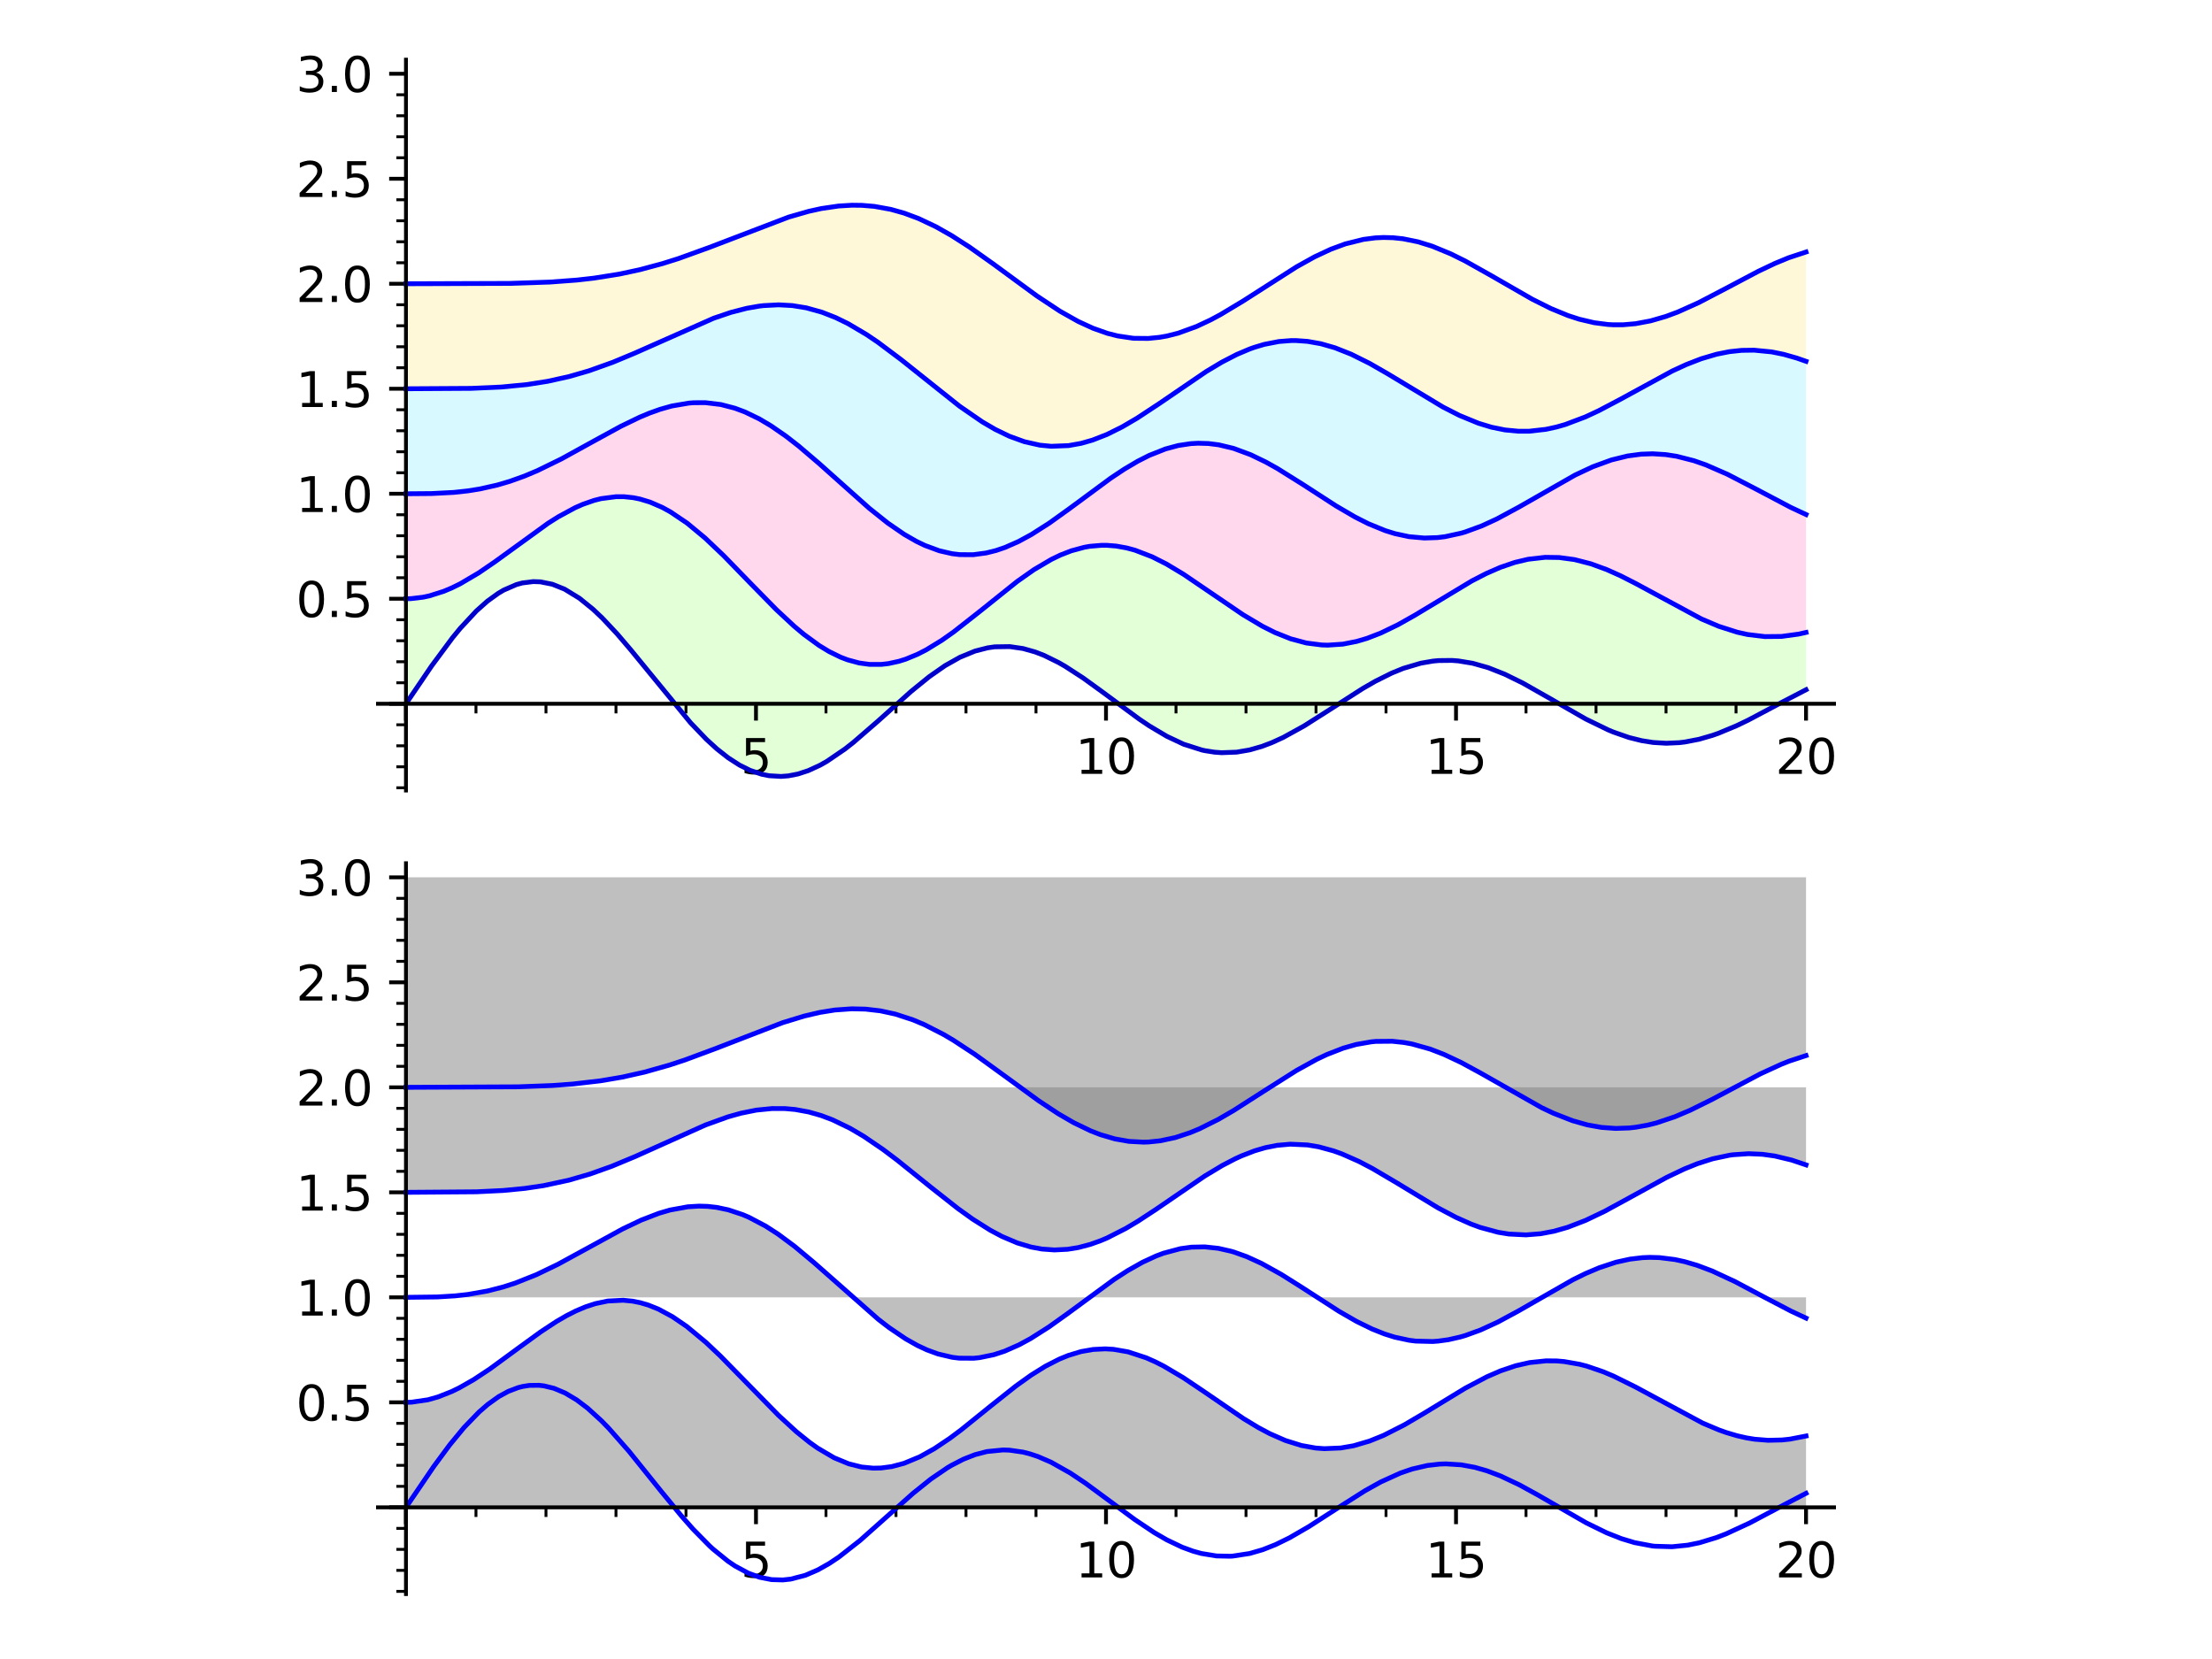 <?xml version="1.0" encoding="utf-8" standalone="no"?>
<!DOCTYPE svg PUBLIC "-//W3C//DTD SVG 1.1//EN"
  "http://www.w3.org/Graphics/SVG/1.1/DTD/svg11.dtd">
<svg xmlns:xlink="http://www.w3.org/1999/xlink" width="460.8pt" height="345.6pt" viewBox="0 0 460.8 345.6" xmlns="http://www.w3.org/2000/svg" version="1.1">
 <defs>
  <style type="text/css">*{stroke-linejoin: round; stroke-linecap: butt}</style>
 </defs>
 <g id="figure_1">
  <g id="patch_1">
   <path d="M 0 345.6 
L 460.8 345.6 
L 460.8 0 
L 0 0 
z
" style="fill: #ffffff"/>
  </g>
  <g id="axes_1">
   <g id="patch_2">
    <path d="M 78.737 164.674 
L 382.063 164.674 
L 382.063 12.434 
L 78.737 12.434 
z
" style="fill: #ffffff"/>
   </g>
   <g id="patch_3">
    <path d="M 376.23 143.684 
L 374.479 144.566 
L 373.778 144.929 
L 371.67 146.046 
L 370.165 146.858 
L 369.497 147.219 
L 367.116 148.498 
L 365.99 149.091 
L 363.907 150.154 
L 363.649 150.281 
L 361.191 151.439 
L 360.771 151.625 
L 359.007 152.361 
L 357.445 152.948 
L 355.295 153.641 
L 354.308 153.91 
L 352.828 154.253 
L 351.054 154.563 
L 349.822 154.711 
L 348.212 154.817 
L 347.158 154.833 
L 345.479 154.77 
L 343.456 154.551 
L 342.495 154.392 
L 341.135 154.108 
L 338.949 153.514 
L 338.547 153.387 
L 336.764 152.761 
L 334.911 152.007 
L 334.453 151.807 
L 332.648 150.963 
L 330.455 149.842 
L 328.757 148.915 
L 328.116 148.555 
L 327.013 147.924 
L 324.591 146.508 
L 322.804 145.454 
L 321.551 144.719 
L 320.361 144.03 
L 318.856 143.179 
L 317.733 142.565 
L 316.195 141.757 
L 314.521 140.933 
L 313.247 140.352 
L 311.402 139.589 
L 309.891 139.044 
L 308.952 138.743 
L 307.46 138.33 
L 305.999 138.007 
L 304.209 137.726 
L 302.771 137.596 
L 302.143 137.566 
L 299.438 137.627 
L 299.261 137.642 
L 296.564 138.031 
L 295.496 138.269 
L 294.779 138.454 
L 292.436 139.198 
L 290.636 139.906 
L 289.743 140.298 
L 288.228 141.021 
L 286.732 141.799 
L 284.801 142.885 
L 284.421 143.108 
L 282.743 144.125 
L 280.901 145.288 
L 279.64 146.104 
L 277.546 147.477 
L 276.015 148.48 
L 275.222 148.995 
L 273.164 150.306 
L 271.749 151.175 
L 270.263 152.048 
L 269.599 152.422 
L 267.165 153.699 
L 266.777 153.886 
L 264.503 154.887 
L 262.85 155.498 
L 262.258 155.691 
L 259.856 156.324 
L 259.273 156.44 
L 258.14 156.622 
L 255.701 156.811 
L 254.877 156.811 
L 253.152 156.707 
L 251.792 156.525 
L 250.337 156.233 
L 248.107 155.597 
L 247.3 155.312 
L 245.101 154.397 
L 243.779 153.754 
L 243.039 153.366 
L 241.399 152.44 
L 239.496 151.262 
L 238.655 150.71 
L 237.312 149.796 
L 235.303 148.364 
L 233.616 147.121 
L 232.369 146.187 
L 230.933 145.107 
L 229.942 144.363 
L 228.155 143.036 
L 226.556 141.88 
L 225.934 141.441 
L 223.616 139.878 
L 222.569 139.216 
L 221.255 138.432 
L 220.115 137.799 
L 218.196 136.844 
L 217.145 136.385 
L 215.371 135.724 
L 213.015 135.079 
L 211.556 134.824 
L 210.684 134.725 
L 209.28 134.653 
L 207.332 134.734 
L 206.554 134.826 
L 204.867 135.14 
L 203.48 135.516 
L 202.499 135.844 
L 200.994 136.447 
L 199.462 137.179 
L 197.071 138.543 
L 195.483 139.586 
L 193.939 140.694 
L 192.69 141.65 
L 190.882 143.116 
L 190.589 143.361 
L 187.971 145.63 
L 186.576 146.881 
L 185.859 147.53 
L 184.27 148.975 
L 182.676 150.419 
L 181.092 151.835 
L 179.752 153.003 
L 178.605 153.974 
L 176.513 155.657 
L 175.206 156.638 
L 173.644 157.725 
L 172.774 158.284 
L 171.422 159.084 
L 169.57 160.028 
L 168.826 160.354 
L 166.462 161.174 
L 164.652 161.566 
L 164.401 161.603 
L 163.089 161.73 
L 161.778 161.741 
L 161.133 161.702 
L 159.445 161.465 
L 158.317 161.195 
L 157.188 160.836 
L 156.026 160.375 
L 154.608 159.688 
L 153.066 158.79 
L 152.516 158.432 
L 150.973 157.329 
L 149.628 156.251 
L 147.233 154.086 
L 145.739 152.591 
L 145.197 152.024 
L 142.819 149.402 
L 142.345 148.857 
L 140.319 146.453 
L 139.328 145.242 
L 137.676 143.192 
L 136.441 141.642 
L 134.773 139.545 
L 132.627 136.872 
L 131.757 135.806 
L 129.688 133.339 
L 128.652 132.15 
L 126.642 129.952 
L 126.267 129.561 
L 124.009 127.348 
L 123.381 126.781 
L 121.945 125.568 
L 120.508 124.484 
L 120.421 124.423 
L 119.067 123.536 
L 117.712 122.781 
L 116.722 122.315 
L 115.43 121.822 
L 114.403 121.524 
L 112.845 121.238 
L 111.64 121.154 
L 110.555 121.184 
L 109.47 121.313 
L 108.722 121.46 
L 107.548 121.787 
L 106.374 122.229 
L 105.301 122.733 
L 104.021 123.457 
L 102.763 124.294 
L 101.583 125.191 
L 100.402 126.192 
L 99.787 126.752 
L 98.375 128.136 
L 96.227 130.483 
L 95.12 131.797 
L 93.442 133.906 
L 92.282 135.44 
L 89.812 138.872 
L 89.459 139.377 
L 87.308 142.52 
L 86.489 143.737 
L 84.57 146.608 
L 84.57 124.734 
L 85.605 124.706 
L 88.126 124.41 
L 89.442 124.129 
L 91.138 123.643 
L 92.445 123.178 
L 93.791 122.619 
L 94.141 122.462 
L 95.872 121.611 
L 98.333 120.215 
L 99.705 119.355 
L 101.122 118.416 
L 101.903 117.879 
L 103.121 117.019 
L 105.474 115.302 
L 106.045 114.878 
L 107.331 113.919 
L 109.074 112.621 
L 110.347 111.684 
L 113.144 109.699 
L 114.167 109.011 
L 116.04 107.819 
L 116.317 107.651 
L 118.518 106.409 
L 119.832 105.753 
L 121.455 105.044 
L 123.187 104.419 
L 123.775 104.239 
L 125.21 103.876 
L 127.389 103.534 
L 128.348 103.467 
L 130.028 103.474 
L 131.949 103.682 
L 133.278 103.951 
L 134.974 104.443 
L 135.433 104.604 
L 136.705 105.112 
L 137.976 105.709 
L 138.852 106.171 
L 139.673 106.64 
L 142.028 108.17 
L 143.148 108.988 
L 145.164 110.593 
L 146.321 111.584 
L 146.89 112.089 
L 148.744 113.801 
L 150.723 115.727 
L 152.508 117.529 
L 153.47 118.518 
L 155.526 120.654 
L 156.579 121.753 
L 158.508 123.755 
L 159.243 124.509 
L 161.445 126.722 
L 161.704 126.976 
L 163.457 128.657 
L 165.45 130.462 
L 166.639 131.476 
L 167.464 132.149 
L 169.447 133.651 
L 170.615 134.453 
L 172.707 135.724 
L 174.249 136.515 
L 175.092 136.893 
L 176.555 137.454 
L 178.973 138.11 
L 180.104 138.299 
L 181.18 138.409 
L 183.151 138.432 
L 183.598 138.406 
L 185.059 138.239 
L 187.238 137.768 
L 188.678 137.315 
L 190.72 136.494 
L 191.118 136.31 
L 192.921 135.39 
L 194.917 134.215 
L 196.198 133.385 
L 197.691 132.351 
L 198.672 131.638 
L 200.558 130.206 
L 201.407 129.54 
L 203.886 127.544 
L 204.369 127.149 
L 206.296 125.57 
L 208.073 124.122 
L 208.658 123.651 
L 210.323 122.333 
L 211.907 121.123 
L 213.212 120.167 
L 215.403 118.664 
L 217.19 117.552 
L 217.605 117.309 
L 219.023 116.531 
L 220.928 115.615 
L 222.975 114.81 
L 223.181 114.74 
L 224.527 114.33 
L 225.874 114.009 
L 227.031 113.805 
L 228.755 113.625 
L 229.524 113.594 
L 230.603 113.6 
L 232.527 113.754 
L 234.72 114.15 
L 236.2 114.543 
L 236.451 114.62 
L 238.914 115.512 
L 240.013 115.989 
L 241.112 116.51 
L 242.981 117.489 
L 244.105 118.128 
L 246.382 119.521 
L 246.532 119.617 
L 249.234 121.405 
L 250.418 122.218 
L 251.952 123.286 
L 252.589 123.732 
L 254.127 124.807 
L 255.398 125.688 
L 257.998 127.441 
L 258.925 128.043 
L 260.624 129.102 
L 261.455 129.596 
L 262.984 130.458 
L 265.348 131.653 
L 265.594 131.767 
L 267.344 132.515 
L 268.88 133.076 
L 270.924 133.676 
L 272.145 133.95 
L 273.963 134.239 
L 275.352 134.361 
L 276.629 134.397 
L 278.38 134.33 
L 279.762 134.182 
L 280.787 134.019 
L 282.631 133.617 
L 283.891 133.265 
L 284.775 132.982 
L 286.96 132.162 
L 287.677 131.859 
L 289.721 130.91 
L 291.22 130.145 
L 293.147 129.088 
L 294.721 128.176 
L 296.329 127.211 
L 296.47 127.125 
L 299.112 125.495 
L 299.782 125.08 
L 301.283 124.15 
L 302.53 123.388 
L 303.835 122.605 
L 306.047 121.33 
L 306.626 121.01 
L 308.756 119.892 
L 309.618 119.47 
L 312.378 118.259 
L 312.565 118.184 
L 314.587 117.46 
L 315.577 117.157 
L 316.954 116.795 
L 318.347 116.501 
L 320.317 116.215 
L 321.883 116.098 
L 322.936 116.074 
L 324.809 116.142 
L 326.731 116.356 
L 327.996 116.573 
L 329.543 116.92 
L 331.405 117.448 
L 332.991 117.988 
L 333.288 118.097 
L 334.698 118.652 
L 336.56 119.463 
L 337.593 119.948 
L 339.506 120.902 
L 340.774 121.567 
L 343.012 122.787 
L 344.113 123.402 
L 345.403 124.128 
L 346.468 124.728 
L 348.544 125.889 
L 349.886 126.623 
L 351.128 127.287 
L 352.518 128.003 
L 354.461 128.947 
L 355.297 129.33 
L 357.787 130.37 
L 358.054 130.472 
L 360.556 131.324 
L 361.896 131.701 
L 363.056 131.979 
L 364.051 132.18 
L 366.408 132.517 
L 367.665 132.613 
L 369.604 132.649 
L 370.368 132.624 
L 371.122 132.58 
L 373.721 132.269 
L 374.667 132.097 
L 376.23 131.748 
z
" clip-path="url(#p15359b6a35)" style="fill: #c9ffb2; opacity: 0.5"/>
   </g>
   <g id="patch_4">
    <path d="M 376.23 131.748 
L 374.323 132.163 
L 372.72 132.417 
L 372.486 132.446 
L 370.199 132.632 
L 368.772 132.65 
L 367.891 132.625 
L 365.879 132.459 
L 363.844 132.141 
L 363.301 132.032 
L 362.269 131.795 
L 360.068 131.173 
L 358.639 130.688 
L 356.584 129.887 
L 355.693 129.506 
L 353.851 128.658 
L 352.115 127.798 
L 351.423 127.441 
L 350.268 126.83 
L 348.788 126.024 
L 346.743 124.883 
L 345.078 123.944 
L 343.897 123.28 
L 343.056 122.811 
L 340.54 121.443 
L 340.117 121.22 
L 338.321 120.304 
L 336.68 119.518 
L 334.973 118.766 
L 333.678 118.245 
L 332.94 117.969 
L 330.406 117.15 
L 329.638 116.944 
L 328.249 116.624 
L 326.819 116.369 
L 325.546 116.207 
L 322.909 116.074 
L 321.501 116.117 
L 320.231 116.224 
L 319.321 116.341 
L 317.03 116.777 
L 315.439 117.197 
L 314.349 117.538 
L 313.94 117.677 
L 311.976 118.421 
L 310.788 118.93 
L 309.254 119.646 
L 308.057 120.247 
L 306.192 121.249 
L 303.828 122.609 
L 303.015 123.095 
L 301.02 124.313 
L 300.365 124.718 
L 298.019 126.173 
L 296.564 127.068 
L 295.09 127.957 
L 294.784 128.139 
L 292.192 129.621 
L 291.811 129.829 
L 290.017 130.764 
L 287.955 131.737 
L 286.177 132.475 
L 285.256 132.815 
L 283.882 133.267 
L 282.439 133.665 
L 280.626 134.048 
L 279.486 134.218 
L 277.971 134.357 
L 276.991 134.394 
L 275.58 134.372 
L 273.149 134.127 
L 272.835 134.076 
L 270.347 133.524 
L 269.073 133.14 
L 267.432 132.549 
L 266.084 131.988 
L 264.386 131.188 
L 263.806 130.893 
L 261.235 129.466 
L 261.133 129.406 
L 258.753 127.933 
L 257.591 127.173 
L 256.622 126.524 
L 254.752 125.241 
L 252.963 123.994 
L 252.026 123.338 
L 250.316 122.148 
L 249.409 121.525 
L 246.994 119.914 
L 246.433 119.553 
L 243.946 118.036 
L 242.777 117.376 
L 240.977 116.443 
L 240.134 116.044 
L 238.774 115.455 
L 237.659 115.026 
L 235.754 114.414 
L 234.012 113.997 
L 232.537 113.755 
L 231.601 113.657 
L 230.39 113.594 
L 228.735 113.626 
L 227.09 113.796 
L 225.565 114.075 
L 223.441 114.654 
L 222.705 114.905 
L 220.627 115.75 
L 220.017 116.034 
L 217.504 117.368 
L 216.813 117.777 
L 215.49 118.608 
L 212.905 120.388 
L 212.169 120.928 
L 210.154 122.465 
L 208.732 123.592 
L 208.019 124.165 
L 206.439 125.452 
L 205.18 126.485 
L 202.698 128.508 
L 201.518 129.453 
L 200.618 130.16 
L 199.539 130.989 
L 197.661 132.373 
L 196.34 133.289 
L 194.529 134.456 
L 193.646 134.981 
L 190.993 136.368 
L 190.358 136.654 
L 188.939 137.222 
L 187.751 137.619 
L 185.496 138.166 
L 184.546 138.312 
L 182.952 138.44 
L 181.468 138.427 
L 179.539 138.214 
L 177.854 137.849 
L 177.19 137.659 
L 175.172 136.927 
L 173.893 136.344 
L 172.423 135.564 
L 171.124 134.783 
L 169.565 133.735 
L 168.47 132.932 
L 167.222 131.955 
L 165.151 130.199 
L 163.059 128.282 
L 162.89 128.122 
L 161.479 126.755 
L 159.634 124.908 
L 157.912 123.139 
L 156.032 121.183 
L 154.709 119.802 
L 152.996 118.028 
L 151.665 116.671 
L 150.114 115.125 
L 149.446 114.474 
L 147.103 112.28 
L 145.915 111.231 
L 145.039 110.489 
L 143.338 109.132 
L 141.849 108.044 
L 139.76 106.691 
L 138.586 106.026 
L 137.309 105.385 
L 136.041 104.835 
L 134.748 104.367 
L 133.047 103.897 
L 131.604 103.629 
L 129.424 103.453 
L 128.661 103.456 
L 126.937 103.584 
L 125.631 103.79 
L 124.539 104.033 
L 122.926 104.504 
L 121.469 105.038 
L 119.071 106.125 
L 117.83 106.779 
L 116.88 107.317 
L 115.426 108.198 
L 114.602 108.725 
L 112.131 110.403 
L 110.289 111.726 
L 109.889 112.019 
L 108.354 113.156 
L 106.14 114.807 
L 105.003 115.65 
L 103.696 116.605 
L 102.327 117.582 
L 99.97 119.183 
L 99.235 119.655 
L 97.736 120.572 
L 96.169 121.453 
L 94.272 122.402 
L 94.055 122.501 
L 92.491 123.16 
L 89.933 124.002 
L 88.303 124.377 
L 87.984 124.435 
L 86.493 124.639 
L 84.57 124.734 
L 84.57 102.859 
L 85.993 102.858 
L 87.163 102.854 
L 89.473 102.825 
L 89.874 102.816 
L 92.044 102.739 
L 93.55 102.652 
L 94.524 102.578 
L 95.96 102.441 
L 97.48 102.257 
L 99.489 101.946 
L 99.984 101.856 
L 102.35 101.355 
L 103.605 101.039 
L 104.888 100.679 
L 106.208 100.27 
L 107.658 99.775 
L 109.252 99.177 
L 111.262 98.347 
L 111.895 98.069 
L 114.035 97.074 
L 115.673 96.262 
L 116.919 95.619 
L 118.733 94.649 
L 119.839 94.044 
L 120.558 93.645 
L 123.239 92.142 
L 123.427 92.036 
L 125.665 90.783 
L 127.766 89.634 
L 128.892 89.036 
L 129.305 88.821 
L 131.916 87.525 
L 133.274 86.903 
L 134.752 86.276 
L 135.248 86.079 
L 137.506 85.269 
L 139.431 84.709 
L 139.946 84.581 
L 142.022 84.165 
L 143.496 83.973 
L 144.485 83.895 
L 146.579 83.867 
L 146.919 83.881 
L 148.9 84.064 
L 150.159 84.272 
L 151.738 84.636 
L 153.078 85.033 
L 155.209 85.83 
L 156.859 86.582 
L 158.175 87.265 
L 159.774 88.186 
L 160.631 88.72 
L 162.871 90.237 
L 163.728 90.862 
L 165.43 92.164 
L 166.384 92.927 
L 168.349 94.565 
L 169.818 95.836 
L 170.621 96.544 
L 172.458 98.19 
L 174.144 99.719 
L 175.806 101.231 
L 176.256 101.638 
L 178.878 103.983 
L 179.144 104.217 
L 181.054 105.861 
L 183.136 107.571 
L 184.946 108.966 
L 186.289 109.938 
L 187.595 110.824 
L 188.37 111.32 
L 189.413 111.951 
L 190.926 112.787 
L 192.661 113.622 
L 194.48 114.347 
L 195.7 114.744 
L 197.934 115.277 
L 198.354 115.349 
L 199.926 115.537 
L 201.853 115.593 
L 202.73 115.556 
L 204.081 115.421 
L 205.432 115.195 
L 206.698 114.903 
L 207.48 114.685 
L 209.364 114.044 
L 211.045 113.343 
L 212.189 112.8 
L 213.198 112.282 
L 214.853 111.355 
L 216.263 110.497 
L 218.587 108.971 
L 219.364 108.434 
L 220.827 107.394 
L 222.696 106.024 
L 224.367 104.774 
L 225.021 104.282 
L 226.602 103.094 
L 228.634 101.583 
L 229.227 101.15 
L 231.406 99.598 
L 232.374 98.936 
L 234.194 97.746 
L 236.029 96.634 
L 237.014 96.079 
L 238.676 95.216 
L 239.411 94.866 
L 242.015 93.792 
L 242.808 93.52 
L 244.418 93.051 
L 245.455 92.809 
L 246.549 92.606 
L 248.046 92.418 
L 249.592 92.332 
L 251.734 92.394 
L 253.295 92.571 
L 253.876 92.664 
L 256.067 93.148 
L 256.974 93.407 
L 259.656 94.359 
L 260.547 94.732 
L 261.622 95.219 
L 263.687 96.251 
L 265.241 97.104 
L 266.114 97.606 
L 268.152 98.836 
L 268.56 99.091 
L 271.126 100.733 
L 271.45 100.944 
L 274.32 102.826 
L 275.118 103.347 
L 277.084 104.614 
L 278.297 105.375 
L 280.194 106.522 
L 281.633 107.345 
L 282.298 107.71 
L 283.484 108.335 
L 285.057 109.103 
L 287.087 109.983 
L 288.574 110.54 
L 290.343 111.098 
L 290.6 111.169 
L 292.749 111.664 
L 293.507 111.794 
L 295.348 112.011 
L 296.704 112.082 
L 298.846 112.038 
L 299.445 111.991 
L 301.032 111.799 
L 303.423 111.321 
L 304.393 111.066 
L 305.229 110.819 
L 307.791 109.916 
L 308.678 109.556 
L 310.634 108.685 
L 311.831 108.105 
L 313.881 107.042 
L 315.223 106.307 
L 316.402 105.642 
L 317.933 104.757 
L 318.898 104.192 
L 320.738 103.106 
L 322.635 101.992 
L 323.398 101.55 
L 324.264 101.053 
L 325.826 100.179 
L 328.124 98.96 
L 329.714 98.176 
L 330.938 97.612 
L 331.798 97.238 
L 334.208 96.303 
L 335.678 95.82 
L 337.274 95.378 
L 338.474 95.103 
L 339.082 94.984 
L 341.303 94.665 
L 341.869 94.614 
L 344.29 94.53 
L 345.922 94.6 
L 347.001 94.701 
L 348.263 94.873 
L 349.28 95.054 
L 351.186 95.488 
L 352.871 95.972 
L 354.887 96.663 
L 355.361 96.842 
L 357.867 97.881 
L 358.429 98.134 
L 359.841 98.794 
L 362.045 99.891 
L 363.562 100.681 
L 364.964 101.427 
L 365.775 101.863 
L 367.94 103.034 
L 369.315 103.772 
L 370.251 104.268 
L 371.268 104.799 
L 373.014 105.683 
L 375.108 106.684 
L 376.23 107.186 
z
" clip-path="url(#p15359b6a35)" style="fill: #ffb2df; opacity: 0.5"/>
   </g>
   <g id="patch_5">
    <path d="M 376.23 107.186 
L 375.133 106.695 
L 374.024 106.175 
L 372.025 105.187 
L 370.745 104.527 
L 368.495 103.332 
L 367.861 102.991 
L 366.497 102.254 
L 365.038 101.467 
L 363.042 100.407 
L 361.451 99.589 
L 360.45 99.09 
L 358.218 98.038 
L 357.281 97.625 
L 355.323 96.827 
L 354.953 96.688 
L 352.685 95.914 
L 351.382 95.54 
L 349.211 95.04 
L 348.089 94.846 
L 346.421 94.641 
L 346.076 94.612 
L 343.547 94.532 
L 341.883 94.613 
L 341.666 94.631 
L 339.696 94.878 
L 338.286 95.143 
L 337.144 95.41 
L 335.448 95.891 
L 333.695 96.487 
L 332.85 96.809 
L 330.555 97.784 
L 329.471 98.292 
L 327.651 99.203 
L 326.583 99.768 
L 324.212 101.083 
L 324.002 101.203 
L 322.69 101.96 
L 320.409 103.3 
L 318.559 104.39 
L 317.974 104.733 
L 316.528 105.57 
L 314.362 106.782 
L 313.512 107.239 
L 311.377 108.329 
L 310.215 108.88 
L 308.175 109.763 
L 307.859 109.89 
L 305.917 110.598 
L 305.06 110.871 
L 302.494 111.533 
L 302.157 111.601 
L 299.514 111.985 
L 298.673 112.048 
L 297.088 112.088 
L 295.8 112.043 
L 293.698 111.823 
L 293.3 111.76 
L 291.034 111.284 
L 289.868 110.96 
L 287.716 110.228 
L 287.3 110.068 
L 285.203 109.171 
L 284.283 108.734 
L 282.976 108.072 
L 281.682 107.372 
L 279.44 106.073 
L 278.048 105.22 
L 276.323 104.127 
L 274.953 103.24 
L 274.271 102.794 
L 271.634 101.064 
L 270.923 100.601 
L 268.828 99.259 
L 267.496 98.433 
L 266.234 97.676 
L 265.429 97.21 
L 263.37 96.085 
L 261.413 95.122 
L 261.004 94.935 
L 259.057 94.123 
L 257.752 93.655 
L 255.736 93.062 
L 254.451 92.771 
L 253.202 92.557 
L 250.986 92.348 
L 250.084 92.327 
L 248.307 92.396 
L 247.215 92.51 
L 245.277 92.847 
L 243.879 93.195 
L 242.732 93.545 
L 241.735 93.894 
L 240.179 94.521 
L 237.733 95.694 
L 237.118 96.022 
L 234.919 97.295 
L 234.462 97.578 
L 232.447 98.887 
L 230.523 100.218 
L 230.24 100.42 
L 228.568 101.632 
L 226.217 103.383 
L 225.871 103.643 
L 223.708 105.269 
L 221.949 106.576 
L 220.787 107.423 
L 219.125 108.6 
L 218.533 109.008 
L 216.482 110.359 
L 214.553 111.529 
L 213.279 112.239 
L 211.853 112.965 
L 210.73 113.483 
L 208.647 114.306 
L 207.141 114.783 
L 206.944 114.838 
L 205.345 115.213 
L 203.431 115.497 
L 202.417 115.574 
L 201.03 115.593 
L 199.643 115.512 
L 199.562 115.505 
L 198.214 115.326 
L 196.867 115.054 
L 195.918 114.807 
L 194.04 114.186 
L 193.415 113.941 
L 191.69 113.171 
L 189.421 111.956 
L 188.796 111.583 
L 187.438 110.721 
L 185.959 109.705 
L 184.805 108.861 
L 182.714 107.233 
L 181.132 105.928 
L 180.253 105.18 
L 177.908 103.124 
L 176.451 101.815 
L 175.188 100.669 
L 173.458 99.096 
L 172.232 97.986 
L 171.489 97.318 
L 169.843 95.858 
L 168.182 94.423 
L 167.261 93.648 
L 165.316 92.074 
L 163.221 90.489 
L 162.508 89.98 
L 161.018 88.97 
L 159.193 87.84 
L 157.769 87.047 
L 155.74 86.06 
L 155.049 85.763 
L 154.093 85.387 
L 151.864 84.67 
L 150.385 84.317 
L 148.521 84.015 
L 147.554 83.92 
L 146.847 83.878 
L 144.623 83.887 
L 142.546 84.087 
L 141.903 84.184 
L 139.963 84.577 
L 139.501 84.691 
L 136.705 85.539 
L 136.171 85.729 
L 134.474 86.39 
L 133.16 86.954 
L 130.862 88.033 
L 130.139 88.394 
L 128.355 89.319 
L 127.477 89.79 
L 125.704 90.761 
L 123.576 91.952 
L 123.263 92.128 
L 120.581 93.633 
L 119.917 94 
L 117.998 95.046 
L 116.48 95.848 
L 115.226 96.488 
L 113.685 97.242 
L 112.944 97.592 
L 111.577 98.21 
L 109.556 99.057 
L 108.681 99.398 
L 105.915 100.364 
L 104.827 100.697 
L 103.627 101.033 
L 101.684 101.509 
L 100.369 101.783 
L 98.819 102.059 
L 97.399 102.268 
L 96.211 102.414 
L 94.438 102.585 
L 93.586 102.649 
L 92.223 102.73 
L 91.036 102.781 
L 88.429 102.842 
L 88.004 102.847 
L 86.375 102.858 
L 84.57 102.859 
L 84.57 80.985 
L 85.433 80.985 
L 87.851 80.985 
L 88.502 80.984 
L 90.278 80.982 
L 91.228 80.98 
L 92.93 80.973 
L 95.447 80.951 
L 95.865 80.945 
L 98.183 80.902 
L 99.725 80.859 
L 100.442 80.834 
L 101.844 80.776 
L 103.429 80.692 
L 104.424 80.628 
L 106.204 80.491 
L 107.457 80.375 
L 109.775 80.111 
L 110.88 79.962 
L 112.84 79.656 
L 114.057 79.438 
L 115.887 79.07 
L 116.392 78.959 
L 118.524 78.448 
L 119.924 78.074 
L 120.785 77.828 
L 122.68 77.247 
L 124.618 76.597 
L 126.036 76.087 
L 127.657 75.47 
L 127.884 75.381 
L 129.543 74.711 
L 130.749 74.206 
L 132.263 73.551 
L 134.409 72.592 
L 135.693 72.004 
L 137.926 70.971 
L 138.896 70.52 
L 140.644 69.712 
L 141.924 69.126 
L 143.054 68.618 
L 143.946 68.224 
L 146.267 67.236 
L 147.587 66.705 
L 148.676 66.288 
L 150.166 65.751 
L 152.284 65.067 
L 153.268 64.785 
L 155.554 64.226 
L 155.839 64.166 
L 158.07 63.783 
L 159.012 63.668 
L 161.243 63.514 
L 162.188 63.501 
L 163.515 63.536 
L 165.05 63.657 
L 166.591 63.867 
L 167.982 64.134 
L 169.859 64.609 
L 171.248 65.047 
L 172.363 65.449 
L 174.083 66.159 
L 175.691 66.917 
L 176.672 67.422 
L 178.642 68.53 
L 180.53 69.7 
L 181.108 70.077 
L 182.873 71.282 
L 184.805 72.68 
L 186.007 73.587 
L 187.762 74.948 
L 189.209 76.099 
L 189.949 76.695 
L 191.274 77.769 
L 193.713 79.756 
L 194.727 80.579 
L 196.224 81.78 
L 197.047 82.433 
L 199.178 84.079 
L 199.884 84.609 
L 202.459 86.453 
L 204.012 87.487 
L 204.642 87.887 
L 206.604 89.055 
L 207.324 89.451 
L 208.801 90.206 
L 210.275 90.878 
L 212.051 91.573 
L 213.417 92.017 
L 215.325 92.501 
L 216.623 92.736 
L 218.481 92.94 
L 218.99 92.968 
L 221.53 92.93 
L 222.592 92.827 
L 223.938 92.624 
L 225.21 92.359 
L 226.959 91.883 
L 227.591 91.68 
L 229.317 91.046 
L 230.6 90.504 
L 233.013 89.333 
L 233.771 88.928 
L 235.12 88.168 
L 236.888 87.104 
L 238.403 86.142 
L 240.375 84.833 
L 241.512 84.058 
L 242.232 83.561 
L 244.018 82.317 
L 245.587 81.222 
L 247.263 80.06 
L 248.807 79.01 
L 250.316 78.012 
L 251.24 77.418 
L 252.394 76.699 
L 254.539 75.441 
L 255.634 74.844 
L 257.633 73.844 
L 258.651 73.384 
L 260.315 72.709 
L 261.314 72.352 
L 263.36 71.741 
L 264.998 71.373 
L 266.422 71.144 
L 267.62 71.017 
L 268.962 70.947 
L 269.991 70.945 
L 272.39 71.116 
L 273.943 71.353 
L 275.16 71.606 
L 277.13 72.138 
L 278.07 72.441 
L 280.142 73.217 
L 281.481 73.79 
L 282.862 74.435 
L 283.757 74.88 
L 285.33 75.706 
L 286.958 76.613 
L 287.798 77.098 
L 289.065 77.849 
L 290.825 78.917 
L 292.802 80.14 
L 293.917 80.831 
L 295.579 81.856 
L 297.743 83.161 
L 299.143 83.977 
L 300.585 84.784 
L 301.767 85.417 
L 303.043 86.066 
L 304.033 86.542 
L 306.174 87.481 
L 307.995 88.171 
L 308.534 88.355 
L 310.724 88.998 
L 312.426 89.378 
L 313.506 89.563 
L 315.125 89.757 
L 316.345 89.835 
L 317.989 89.848 
L 318.573 89.828 
L 321.2 89.572 
L 322.041 89.436 
L 323.357 89.17 
L 324.261 88.952 
L 326.05 88.44 
L 328.402 87.613 
L 329.4 87.214 
L 330.243 86.858 
L 331.701 86.2 
L 333.003 85.575 
L 334.68 84.724 
L 336.987 83.49 
L 337.492 83.212 
L 338.974 82.387 
L 341.397 81.022 
L 343.009 80.119 
L 343.935 79.606 
L 344.89 79.085 
L 347.474 77.729 
L 348.343 77.296 
L 350.451 76.305 
L 351.268 75.948 
L 353.193 75.17 
L 354.398 74.734 
L 356.28 74.139 
L 357.612 73.785 
L 358.781 73.524 
L 360.27 73.258 
L 361.395 73.109 
L 362.815 72.986 
L 364.692 72.934 
L 365.408 72.948 
L 367.83 73.132 
L 369.086 73.309 
L 370.474 73.566 
L 371.558 73.811 
L 372.653 74.096 
L 374.305 74.594 
L 376.23 75.268 
z
" clip-path="url(#p15359b6a35)" style="fill: #b2f5ff; opacity: 0.5"/>
   </g>
   <g id="patch_6">
    <path d="M 376.23 75.268 
L 374.81 74.761 
L 373.555 74.358 
L 371.452 73.785 
L 369.995 73.47 
L 368.93 73.284 
L 367.547 73.1 
L 365.585 72.955 
L 364.571 72.934 
L 362.418 73.013 
L 361.994 73.048 
L 359.834 73.328 
L 359.038 73.472 
L 357.492 73.815 
L 355.841 74.268 
L 353.898 74.91 
L 352.249 75.539 
L 351.043 76.045 
L 349.893 76.559 
L 348.23 77.352 
L 346.862 78.042 
L 345.073 78.987 
L 343.378 79.914 
L 342.667 80.31 
L 340.684 81.424 
L 339.81 81.917 
L 337.516 83.199 
L 337.105 83.425 
L 335.075 84.517 
L 333.759 85.197 
L 332.842 85.654 
L 330.851 86.589 
L 329.814 87.041 
L 328.244 87.674 
L 326.105 88.422 
L 324.357 88.927 
L 322.864 89.277 
L 322.407 89.368 
L 320.284 89.691 
L 318.775 89.817 
L 318.185 89.843 
L 315.504 89.787 
L 314.258 89.666 
L 313.749 89.599 
L 311.931 89.279 
L 310.784 89.013 
L 308.377 88.302 
L 307.859 88.123 
L 305.938 87.384 
L 304.037 86.544 
L 302.832 85.961 
L 301.318 85.18 
L 300.269 84.61 
L 297.835 83.215 
L 297.411 82.964 
L 295.424 81.761 
L 293.65 80.666 
L 292.956 80.235 
L 291.892 79.576 
L 289.268 77.97 
L 287.584 76.974 
L 286.955 76.611 
L 285.074 75.567 
L 283.441 74.72 
L 282.135 74.089 
L 281.245 73.685 
L 280.18 73.232 
L 277.947 72.4 
L 276.169 71.86 
L 274.64 71.491 
L 273.118 71.215 
L 271.772 71.049 
L 270.978 70.986 
L 269.591 70.941 
L 268.284 70.973 
L 266.532 71.129 
L 265.302 71.317 
L 263.625 71.674 
L 262.318 72.032 
L 260.243 72.736 
L 259.377 73.077 
L 257.694 73.816 
L 256.445 74.423 
L 254.711 75.345 
L 252.402 76.694 
L 250.932 77.614 
L 250.672 77.782 
L 249.403 78.612 
L 247.743 79.731 
L 245.283 81.433 
L 243.678 82.555 
L 242.414 83.435 
L 242.07 83.673 
L 240.009 85.08 
L 238.732 85.927 
L 236.44 87.38 
L 235.926 87.692 
L 233.712 88.96 
L 232.958 89.361 
L 231.095 90.279 
L 229.576 90.942 
L 228.139 91.491 
L 226.697 91.962 
L 225.736 92.229 
L 224.21 92.574 
L 222.15 92.877 
L 220.885 92.968 
L 220.087 92.988 
L 217.524 92.855 
L 216.397 92.701 
L 214.863 92.398 
L 213.62 92.076 
L 212.033 91.566 
L 209.903 90.717 
L 209.779 90.662 
L 207.319 89.448 
L 206.845 89.189 
L 205.232 88.251 
L 203.979 87.466 
L 201.353 85.679 
L 199.803 84.549 
L 199.436 84.274 
L 197.943 83.133 
L 195.614 81.293 
L 194.476 80.375 
L 192.42 78.703 
L 191.306 77.795 
L 189.536 76.362 
L 188.298 75.372 
L 187.684 74.887 
L 186.105 73.661 
L 184.472 72.435 
L 183.242 71.543 
L 180.842 69.902 
L 179.526 69.065 
L 178.054 68.186 
L 176.302 67.228 
L 176.155 67.152 
L 173.332 65.836 
L 173.182 65.774 
L 170.412 64.775 
L 168.844 64.336 
L 167.654 64.064 
L 166.646 63.876 
L 165.799 63.748 
L 164.027 63.566 
L 161.891 63.501 
L 161.217 63.515 
L 159.949 63.583 
L 158.542 63.722 
L 155.908 64.152 
L 154.774 64.401 
L 152.748 64.931 
L 151.802 65.214 
L 150.06 65.788 
L 149.639 65.936 
L 148.007 66.542 
L 146.675 67.069 
L 145.11 67.721 
L 143.87 68.257 
L 141.494 69.322 
L 140.072 69.976 
L 138.653 70.633 
L 137.973 70.949 
L 135.574 72.059 
L 134.059 72.75 
L 132.219 73.57 
L 131.066 74.07 
L 129.918 74.556 
L 128.845 74.997 
L 126.616 75.87 
L 125.962 76.114 
L 123.988 76.814 
L 122.731 77.231 
L 121.828 77.515 
L 119.891 78.083 
L 118.988 78.328 
L 116.932 78.836 
L 114.909 79.273 
L 113.427 79.553 
L 111.705 79.839 
L 110.366 80.033 
L 109.092 80.195 
L 108.562 80.257 
L 106.456 80.469 
L 104.704 80.609 
L 104.132 80.648 
L 102.619 80.737 
L 101.063 80.81 
L 98.639 80.891 
L 97.808 80.911 
L 96.931 80.928 
L 95.366 80.952 
L 93.487 80.969 
L 91.337 80.98 
L 90.416 80.982 
L 89.072 80.984 
L 86.839 80.985 
L 86.093 80.985 
L 84.57 80.985 
L 84.57 59.11 
L 86.734 59.11 
L 87.447 59.11 
L 89.371 59.11 
L 91.008 59.11 
L 92.052 59.11 
L 93.434 59.109 
L 94.761 59.109 
L 96.844 59.106 
L 97.809 59.104 
L 99.52 59.098 
L 100.041 59.096 
L 101.919 59.085 
L 103.777 59.068 
L 105.023 59.053 
L 106.104 59.037 
L 108.694 58.985 
L 109.476 58.964 
L 110.955 58.918 
L 111.842 58.886 
L 114.548 58.761 
L 115.296 58.718 
L 117.38 58.58 
L 118.212 58.516 
L 120.165 58.344 
L 121.707 58.184 
L 123.373 57.986 
L 123.718 57.942 
L 126.287 57.572 
L 127.022 57.453 
L 129.045 57.094 
L 129.847 56.938 
L 131.853 56.515 
L 133.326 56.173 
L 134.676 55.837 
L 136.489 55.351 
L 138.009 54.913 
L 138.846 54.661 
L 140.389 54.176 
L 141.338 53.865 
L 143.762 53.029 
L 144.648 52.711 
L 145.644 52.345 
L 147.741 51.551 
L 149.278 50.953 
L 150.574 50.441 
L 152.02 49.864 
L 154.024 49.06 
L 154.484 48.875 
L 156.989 47.88 
L 157.721 47.594 
L 159.802 46.799 
L 160.791 46.433 
L 161.969 46.01 
L 164.292 45.225 
L 165.45 44.862 
L 166.902 44.438 
L 168.44 44.031 
L 169.212 43.845 
L 171.09 43.445 
L 172.657 43.175 
L 174.689 42.918 
L 175.39 42.855 
L 177.5 42.75 
L 178.557 42.747 
L 179.571 42.776 
L 181.216 42.891 
L 182.15 42.995 
L 183.827 43.252 
L 185.581 43.618 
L 187.262 44.063 
L 188.35 44.399 
L 189.419 44.766 
L 191.335 45.514 
L 193.61 46.545 
L 194.947 47.22 
L 195.703 47.623 
L 198.076 48.982 
L 198.242 49.081 
L 199.848 50.08 
L 201.967 51.474 
L 203.438 52.487 
L 204.362 53.138 
L 206.863 54.946 
L 208.051 55.822 
L 209.618 56.985 
L 211.093 58.081 
L 212.362 59.02 
L 213.195 59.632 
L 215.177 61.065 
L 215.983 61.635 
L 218.487 63.346 
L 219.538 64.03 
L 220.826 64.838 
L 222.579 65.872 
L 223.352 66.302 
L 224.613 66.967 
L 226.47 67.857 
L 227.699 68.383 
L 229.01 68.886 
L 230.699 69.441 
L 232.836 69.984 
L 234.475 70.277 
L 235.949 70.447 
L 236.31 70.475 
L 239.165 70.504 
L 239.198 70.502 
L 241.532 70.273 
L 243.101 69.995 
L 245.035 69.52 
L 245.458 69.398 
L 247.961 68.543 
L 249.256 68.017 
L 250.144 67.626 
L 252.159 66.656 
L 253.418 65.995 
L 254.27 65.527 
L 256.642 64.146 
L 258.018 63.302 
L 258.947 62.718 
L 260.593 61.664 
L 262.349 60.52 
L 262.841 60.198 
L 265.274 58.609 
L 265.595 58.401 
L 267.765 57.017 
L 269.661 55.852 
L 270.086 55.598 
L 272.161 54.406 
L 273.83 53.515 
L 275.239 52.817 
L 277.236 51.922 
L 278.618 51.375 
L 278.887 51.275 
L 280.239 50.814 
L 282.545 50.177 
L 284.04 49.869 
L 285.52 49.649 
L 286.519 49.55 
L 288.198 49.471 
L 290.21 49.523 
L 291.868 49.685 
L 292.271 49.741 
L 293.73 49.992 
L 295.376 50.37 
L 296.503 50.683 
L 298.362 51.292 
L 300.74 52.224 
L 302.006 52.784 
L 302.234 52.889 
L 304.307 53.898 
L 305.23 54.375 
L 307.779 55.765 
L 308.877 56.389 
L 310.604 57.391 
L 311.728 58.051 
L 312.594 58.561 
L 314.379 59.611 
L 316.182 60.657 
L 318.086 61.729 
L 319.183 62.325 
L 320.236 62.88 
L 321.75 63.641 
L 323.103 64.28 
L 324.436 64.867 
L 326.639 65.733 
L 327.357 65.984 
L 328.995 66.498 
L 330.941 66.994 
L 332.087 67.225 
L 333.567 67.454 
L 334.952 67.596 
L 335.996 67.656 
L 338.112 67.656 
L 340.172 67.497 
L 340.735 67.427 
L 342.444 67.147 
L 343.853 66.841 
L 344.852 66.584 
L 347.016 65.924 
L 348.426 65.421 
L 349.519 64.996 
L 351.743 64.044 
L 352.285 63.797 
L 353.872 63.041 
L 356.404 61.76 
L 357.005 61.446 
L 358.999 60.383 
L 360.185 59.744 
L 361.35 59.114 
L 362.773 58.349 
L 364.681 57.341 
L 366.257 56.534 
L 367.987 55.686 
L 369.243 55.101 
L 369.731 54.882 
L 371.778 54.017 
L 372.618 53.69 
L 375.337 52.758 
L 376.23 52.497 
z
" clip-path="url(#p15359b6a35)" style="fill: #fff2b2; opacity: 0.5"/>
   </g>
   <g id="matplotlib.axis_1">
    <g id="xtick_1">
     <g id="line2d_1">
      <defs>
       <path id="m5a1566be56" d="M 0 0 
L 0 3.5 
" style="stroke: #000000; stroke-width: 0.8"/>
      </defs>
      <g>
       <use xlink:href="#m5a1566be56" x="84.57" y="146.608" style="stroke: #000000; stroke-width: 0.8"/>
      </g>
     </g>
    </g>
    <g id="xtick_2">
     <g id="line2d_2">
      <g>
       <use xlink:href="#m5a1566be56" x="157.485" y="146.608" style="stroke: #000000; stroke-width: 0.8"/>
      </g>
     </g>
     <g id="text_1">
      <!-- 5 -->
      <g transform="translate(154.304 161.207) scale(0.1 -0.1)">
       <defs>
        <path id="DejaVuSans-35" d="M 691 4666 
L 3169 4666 
L 3169 4134 
L 1269 4134 
L 1269 2991 
Q 1406 3038 1543 3061 
Q 1681 3084 1819 3084 
Q 2600 3084 3056 2656 
Q 3513 2228 3513 1497 
Q 3513 744 3044 326 
Q 2575 -91 1722 -91 
Q 1428 -91 1123 -41 
Q 819 9 494 109 
L 494 744 
Q 775 591 1075 516 
Q 1375 441 1709 441 
Q 2250 441 2565 725 
Q 2881 1009 2881 1497 
Q 2881 1984 2565 2268 
Q 2250 2553 1709 2553 
Q 1456 2553 1204 2497 
Q 953 2441 691 2322 
L 691 4666 
z
" transform="scale(0.016)"/>
       </defs>
       <use xlink:href="#DejaVuSans-35"/>
      </g>
     </g>
    </g>
    <g id="xtick_3">
     <g id="line2d_3">
      <g>
       <use xlink:href="#m5a1566be56" x="230.4" y="146.608" style="stroke: #000000; stroke-width: 0.8"/>
      </g>
     </g>
     <g id="text_2">
      <!-- 10 -->
      <g transform="translate(224.037 161.207) scale(0.1 -0.1)">
       <defs>
        <path id="DejaVuSans-31" d="M 794 531 
L 1825 531 
L 1825 4091 
L 703 3866 
L 703 4441 
L 1819 4666 
L 2450 4666 
L 2450 531 
L 3481 531 
L 3481 0 
L 794 0 
L 794 531 
z
" transform="scale(0.016)"/>
        <path id="DejaVuSans-30" d="M 2034 4250 
Q 1547 4250 1301 3770 
Q 1056 3291 1056 2328 
Q 1056 1369 1301 889 
Q 1547 409 2034 409 
Q 2525 409 2770 889 
Q 3016 1369 3016 2328 
Q 3016 3291 2770 3770 
Q 2525 4250 2034 4250 
z
M 2034 4750 
Q 2819 4750 3233 4129 
Q 3647 3509 3647 2328 
Q 3647 1150 3233 529 
Q 2819 -91 2034 -91 
Q 1250 -91 836 529 
Q 422 1150 422 2328 
Q 422 3509 836 4129 
Q 1250 4750 2034 4750 
z
" transform="scale(0.016)"/>
       </defs>
       <use xlink:href="#DejaVuSans-31"/>
       <use xlink:href="#DejaVuSans-30" transform="translate(63.623 0)"/>
      </g>
     </g>
    </g>
    <g id="xtick_4">
     <g id="line2d_4">
      <g>
       <use xlink:href="#m5a1566be56" x="303.315" y="146.608" style="stroke: #000000; stroke-width: 0.8"/>
      </g>
     </g>
     <g id="text_3">
      <!-- 15 -->
      <g transform="translate(296.952 161.207) scale(0.1 -0.1)">
       <use xlink:href="#DejaVuSans-31"/>
       <use xlink:href="#DejaVuSans-35" transform="translate(63.623 0)"/>
      </g>
     </g>
    </g>
    <g id="xtick_5">
     <g id="line2d_5">
      <g>
       <use xlink:href="#m5a1566be56" x="376.23" y="146.608" style="stroke: #000000; stroke-width: 0.8"/>
      </g>
     </g>
     <g id="text_4">
      <!-- 20 -->
      <g transform="translate(369.867 161.207) scale(0.1 -0.1)">
       <defs>
        <path id="DejaVuSans-32" d="M 1228 531 
L 3431 531 
L 3431 0 
L 469 0 
L 469 531 
Q 828 903 1448 1529 
Q 2069 2156 2228 2338 
Q 2531 2678 2651 2914 
Q 2772 3150 2772 3378 
Q 2772 3750 2511 3984 
Q 2250 4219 1831 4219 
Q 1534 4219 1204 4116 
Q 875 4013 500 3803 
L 500 4441 
Q 881 4594 1212 4672 
Q 1544 4750 1819 4750 
Q 2544 4750 2975 4387 
Q 3406 4025 3406 3419 
Q 3406 3131 3298 2873 
Q 3191 2616 2906 2266 
Q 2828 2175 2409 1742 
Q 1991 1309 1228 531 
z
" transform="scale(0.016)"/>
       </defs>
       <use xlink:href="#DejaVuSans-32"/>
       <use xlink:href="#DejaVuSans-30" transform="translate(63.623 0)"/>
      </g>
     </g>
    </g>
    <g id="xtick_6">
     <g id="line2d_6">
      <defs>
       <path id="m68ff95d4e1" d="M 0 0 
L 0 2 
" style="stroke: #000000; stroke-width: 0.6"/>
      </defs>
      <g>
       <use xlink:href="#m68ff95d4e1" x="99.153" y="146.608" style="stroke: #000000; stroke-width: 0.6"/>
      </g>
     </g>
    </g>
    <g id="xtick_7">
     <g id="line2d_7">
      <g>
       <use xlink:href="#m68ff95d4e1" x="113.736" y="146.608" style="stroke: #000000; stroke-width: 0.6"/>
      </g>
     </g>
    </g>
    <g id="xtick_8">
     <g id="line2d_8">
      <g>
       <use xlink:href="#m68ff95d4e1" x="128.319" y="146.608" style="stroke: #000000; stroke-width: 0.6"/>
      </g>
     </g>
    </g>
    <g id="xtick_9">
     <g id="line2d_9">
      <g>
       <use xlink:href="#m68ff95d4e1" x="142.902" y="146.608" style="stroke: #000000; stroke-width: 0.6"/>
      </g>
     </g>
    </g>
    <g id="xtick_10">
     <g id="line2d_10">
      <g>
       <use xlink:href="#m68ff95d4e1" x="172.068" y="146.608" style="stroke: #000000; stroke-width: 0.6"/>
      </g>
     </g>
    </g>
    <g id="xtick_11">
     <g id="line2d_11">
      <g>
       <use xlink:href="#m68ff95d4e1" x="186.651" y="146.608" style="stroke: #000000; stroke-width: 0.6"/>
      </g>
     </g>
    </g>
    <g id="xtick_12">
     <g id="line2d_12">
      <g>
       <use xlink:href="#m68ff95d4e1" x="201.234" y="146.608" style="stroke: #000000; stroke-width: 0.6"/>
      </g>
     </g>
    </g>
    <g id="xtick_13">
     <g id="line2d_13">
      <g>
       <use xlink:href="#m68ff95d4e1" x="215.817" y="146.608" style="stroke: #000000; stroke-width: 0.6"/>
      </g>
     </g>
    </g>
    <g id="xtick_14">
     <g id="line2d_14">
      <g>
       <use xlink:href="#m68ff95d4e1" x="244.983" y="146.608" style="stroke: #000000; stroke-width: 0.6"/>
      </g>
     </g>
    </g>
    <g id="xtick_15">
     <g id="line2d_15">
      <g>
       <use xlink:href="#m68ff95d4e1" x="259.566" y="146.608" style="stroke: #000000; stroke-width: 0.6"/>
      </g>
     </g>
    </g>
    <g id="xtick_16">
     <g id="line2d_16">
      <g>
       <use xlink:href="#m68ff95d4e1" x="274.149" y="146.608" style="stroke: #000000; stroke-width: 0.6"/>
      </g>
     </g>
    </g>
    <g id="xtick_17">
     <g id="line2d_17">
      <g>
       <use xlink:href="#m68ff95d4e1" x="288.732" y="146.608" style="stroke: #000000; stroke-width: 0.6"/>
      </g>
     </g>
    </g>
    <g id="xtick_18">
     <g id="line2d_18">
      <g>
       <use xlink:href="#m68ff95d4e1" x="317.898" y="146.608" style="stroke: #000000; stroke-width: 0.6"/>
      </g>
     </g>
    </g>
    <g id="xtick_19">
     <g id="line2d_19">
      <g>
       <use xlink:href="#m68ff95d4e1" x="332.481" y="146.608" style="stroke: #000000; stroke-width: 0.6"/>
      </g>
     </g>
    </g>
    <g id="xtick_20">
     <g id="line2d_20">
      <g>
       <use xlink:href="#m68ff95d4e1" x="347.064" y="146.608" style="stroke: #000000; stroke-width: 0.6"/>
      </g>
     </g>
    </g>
    <g id="xtick_21">
     <g id="line2d_21">
      <g>
       <use xlink:href="#m68ff95d4e1" x="361.647" y="146.608" style="stroke: #000000; stroke-width: 0.6"/>
      </g>
     </g>
    </g>
   </g>
   <g id="matplotlib.axis_2">
    <g id="ytick_1">
     <g id="line2d_22">
      <defs>
       <path id="m8ab42b74cf" d="M 0 0 
L -3.5 0 
" style="stroke: #000000; stroke-width: 0.8"/>
      </defs>
      <g>
       <use xlink:href="#m8ab42b74cf" x="84.57" y="146.608" style="stroke: #000000; stroke-width: 0.8"/>
      </g>
     </g>
    </g>
    <g id="ytick_2">
     <g id="line2d_23">
      <g>
       <use xlink:href="#m8ab42b74cf" x="84.57" y="124.734" style="stroke: #000000; stroke-width: 0.8"/>
      </g>
     </g>
     <g id="text_5">
      <!-- 0.5 -->
      <g transform="translate(61.667 128.533) scale(0.1 -0.1)">
       <defs>
        <path id="DejaVuSans-2e" d="M 684 794 
L 1344 794 
L 1344 0 
L 684 0 
L 684 794 
z
" transform="scale(0.016)"/>
       </defs>
       <use xlink:href="#DejaVuSans-30"/>
       <use xlink:href="#DejaVuSans-2e" transform="translate(63.623 0)"/>
       <use xlink:href="#DejaVuSans-35" transform="translate(95.41 0)"/>
      </g>
     </g>
    </g>
    <g id="ytick_3">
     <g id="line2d_24">
      <g>
       <use xlink:href="#m8ab42b74cf" x="84.57" y="102.859" style="stroke: #000000; stroke-width: 0.8"/>
      </g>
     </g>
     <g id="text_6">
      <!-- 1.0 -->
      <g transform="translate(61.667 106.659) scale(0.1 -0.1)">
       <use xlink:href="#DejaVuSans-31"/>
       <use xlink:href="#DejaVuSans-2e" transform="translate(63.623 0)"/>
       <use xlink:href="#DejaVuSans-30" transform="translate(95.41 0)"/>
      </g>
     </g>
    </g>
    <g id="ytick_4">
     <g id="line2d_25">
      <g>
       <use xlink:href="#m8ab42b74cf" x="84.57" y="80.985" style="stroke: #000000; stroke-width: 0.8"/>
      </g>
     </g>
     <g id="text_7">
      <!-- 1.5 -->
      <g transform="translate(61.667 84.784) scale(0.1 -0.1)">
       <use xlink:href="#DejaVuSans-31"/>
       <use xlink:href="#DejaVuSans-2e" transform="translate(63.623 0)"/>
       <use xlink:href="#DejaVuSans-35" transform="translate(95.41 0)"/>
      </g>
     </g>
    </g>
    <g id="ytick_5">
     <g id="line2d_26">
      <g>
       <use xlink:href="#m8ab42b74cf" x="84.57" y="59.11" style="stroke: #000000; stroke-width: 0.8"/>
      </g>
     </g>
     <g id="text_8">
      <!-- 2.0 -->
      <g transform="translate(61.667 62.91) scale(0.1 -0.1)">
       <use xlink:href="#DejaVuSans-32"/>
       <use xlink:href="#DejaVuSans-2e" transform="translate(63.623 0)"/>
       <use xlink:href="#DejaVuSans-30" transform="translate(95.41 0)"/>
      </g>
     </g>
    </g>
    <g id="ytick_6">
     <g id="line2d_27">
      <g>
       <use xlink:href="#m8ab42b74cf" x="84.57" y="37.236" style="stroke: #000000; stroke-width: 0.8"/>
      </g>
     </g>
     <g id="text_9">
      <!-- 2.5 -->
      <g transform="translate(61.667 41.035) scale(0.1 -0.1)">
       <use xlink:href="#DejaVuSans-32"/>
       <use xlink:href="#DejaVuSans-2e" transform="translate(63.623 0)"/>
       <use xlink:href="#DejaVuSans-35" transform="translate(95.41 0)"/>
      </g>
     </g>
    </g>
    <g id="ytick_7">
     <g id="line2d_28">
      <g>
       <use xlink:href="#m8ab42b74cf" x="84.57" y="15.362" style="stroke: #000000; stroke-width: 0.8"/>
      </g>
     </g>
     <g id="text_10">
      <!-- 3.0 -->
      <g transform="translate(61.667 19.161) scale(0.1 -0.1)">
       <defs>
        <path id="DejaVuSans-33" d="M 2597 2516 
Q 3050 2419 3304 2112 
Q 3559 1806 3559 1356 
Q 3559 666 3084 287 
Q 2609 -91 1734 -91 
Q 1441 -91 1130 -33 
Q 819 25 488 141 
L 488 750 
Q 750 597 1062 519 
Q 1375 441 1716 441 
Q 2309 441 2620 675 
Q 2931 909 2931 1356 
Q 2931 1769 2642 2001 
Q 2353 2234 1838 2234 
L 1294 2234 
L 1294 2753 
L 1863 2753 
Q 2328 2753 2575 2939 
Q 2822 3125 2822 3475 
Q 2822 3834 2567 4026 
Q 2313 4219 1838 4219 
Q 1578 4219 1281 4162 
Q 984 4106 628 3988 
L 628 4550 
Q 988 4650 1302 4700 
Q 1616 4750 1894 4750 
Q 2613 4750 3031 4423 
Q 3450 4097 3450 3541 
Q 3450 3153 3228 2886 
Q 3006 2619 2597 2516 
z
" transform="scale(0.016)"/>
       </defs>
       <use xlink:href="#DejaVuSans-33"/>
       <use xlink:href="#DejaVuSans-2e" transform="translate(63.623 0)"/>
       <use xlink:href="#DejaVuSans-30" transform="translate(95.41 0)"/>
      </g>
     </g>
    </g>
    <g id="ytick_8">
     <g id="line2d_29">
      <defs>
       <path id="m4241eed096" d="M 0 0 
L -2 0 
" style="stroke: #000000; stroke-width: 0.6"/>
      </defs>
      <g>
       <use xlink:href="#m4241eed096" x="84.57" y="164.108" style="stroke: #000000; stroke-width: 0.6"/>
      </g>
     </g>
    </g>
    <g id="ytick_9">
     <g id="line2d_30">
      <g>
       <use xlink:href="#m4241eed096" x="84.57" y="159.733" style="stroke: #000000; stroke-width: 0.6"/>
      </g>
     </g>
    </g>
    <g id="ytick_10">
     <g id="line2d_31">
      <g>
       <use xlink:href="#m4241eed096" x="84.57" y="155.358" style="stroke: #000000; stroke-width: 0.6"/>
      </g>
     </g>
    </g>
    <g id="ytick_11">
     <g id="line2d_32">
      <g>
       <use xlink:href="#m4241eed096" x="84.57" y="150.983" style="stroke: #000000; stroke-width: 0.6"/>
      </g>
     </g>
    </g>
    <g id="ytick_12">
     <g id="line2d_33">
      <g>
       <use xlink:href="#m4241eed096" x="84.57" y="142.233" style="stroke: #000000; stroke-width: 0.6"/>
      </g>
     </g>
    </g>
    <g id="ytick_13">
     <g id="line2d_34">
      <g>
       <use xlink:href="#m4241eed096" x="84.57" y="137.858" style="stroke: #000000; stroke-width: 0.6"/>
      </g>
     </g>
    </g>
    <g id="ytick_14">
     <g id="line2d_35">
      <g>
       <use xlink:href="#m4241eed096" x="84.57" y="133.484" style="stroke: #000000; stroke-width: 0.6"/>
      </g>
     </g>
    </g>
    <g id="ytick_15">
     <g id="line2d_36">
      <g>
       <use xlink:href="#m4241eed096" x="84.57" y="129.109" style="stroke: #000000; stroke-width: 0.6"/>
      </g>
     </g>
    </g>
    <g id="ytick_16">
     <g id="line2d_37">
      <g>
       <use xlink:href="#m4241eed096" x="84.57" y="120.359" style="stroke: #000000; stroke-width: 0.6"/>
      </g>
     </g>
    </g>
    <g id="ytick_17">
     <g id="line2d_38">
      <g>
       <use xlink:href="#m4241eed096" x="84.57" y="115.984" style="stroke: #000000; stroke-width: 0.6"/>
      </g>
     </g>
    </g>
    <g id="ytick_18">
     <g id="line2d_39">
      <g>
       <use xlink:href="#m4241eed096" x="84.57" y="111.609" style="stroke: #000000; stroke-width: 0.6"/>
      </g>
     </g>
    </g>
    <g id="ytick_19">
     <g id="line2d_40">
      <g>
       <use xlink:href="#m4241eed096" x="84.57" y="107.234" style="stroke: #000000; stroke-width: 0.6"/>
      </g>
     </g>
    </g>
    <g id="ytick_20">
     <g id="line2d_41">
      <g>
       <use xlink:href="#m4241eed096" x="84.57" y="98.484" style="stroke: #000000; stroke-width: 0.6"/>
      </g>
     </g>
    </g>
    <g id="ytick_21">
     <g id="line2d_42">
      <g>
       <use xlink:href="#m4241eed096" x="84.57" y="94.11" style="stroke: #000000; stroke-width: 0.6"/>
      </g>
     </g>
    </g>
    <g id="ytick_22">
     <g id="line2d_43">
      <g>
       <use xlink:href="#m4241eed096" x="84.57" y="89.735" style="stroke: #000000; stroke-width: 0.6"/>
      </g>
     </g>
    </g>
    <g id="ytick_23">
     <g id="line2d_44">
      <g>
       <use xlink:href="#m4241eed096" x="84.57" y="85.36" style="stroke: #000000; stroke-width: 0.6"/>
      </g>
     </g>
    </g>
    <g id="ytick_24">
     <g id="line2d_45">
      <g>
       <use xlink:href="#m4241eed096" x="84.57" y="76.61" style="stroke: #000000; stroke-width: 0.6"/>
      </g>
     </g>
    </g>
    <g id="ytick_25">
     <g id="line2d_46">
      <g>
       <use xlink:href="#m4241eed096" x="84.57" y="72.235" style="stroke: #000000; stroke-width: 0.6"/>
      </g>
     </g>
    </g>
    <g id="ytick_26">
     <g id="line2d_47">
      <g>
       <use xlink:href="#m4241eed096" x="84.57" y="67.86" style="stroke: #000000; stroke-width: 0.6"/>
      </g>
     </g>
    </g>
    <g id="ytick_27">
     <g id="line2d_48">
      <g>
       <use xlink:href="#m4241eed096" x="84.57" y="63.485" style="stroke: #000000; stroke-width: 0.6"/>
      </g>
     </g>
    </g>
    <g id="ytick_28">
     <g id="line2d_49">
      <g>
       <use xlink:href="#m4241eed096" x="84.57" y="54.736" style="stroke: #000000; stroke-width: 0.6"/>
      </g>
     </g>
    </g>
    <g id="ytick_29">
     <g id="line2d_50">
      <g>
       <use xlink:href="#m4241eed096" x="84.57" y="50.361" style="stroke: #000000; stroke-width: 0.6"/>
      </g>
     </g>
    </g>
    <g id="ytick_30">
     <g id="line2d_51">
      <g>
       <use xlink:href="#m4241eed096" x="84.57" y="45.986" style="stroke: #000000; stroke-width: 0.6"/>
      </g>
     </g>
    </g>
    <g id="ytick_31">
     <g id="line2d_52">
      <g>
       <use xlink:href="#m4241eed096" x="84.57" y="41.611" style="stroke: #000000; stroke-width: 0.6"/>
      </g>
     </g>
    </g>
    <g id="ytick_32">
     <g id="line2d_53">
      <g>
       <use xlink:href="#m4241eed096" x="84.57" y="32.861" style="stroke: #000000; stroke-width: 0.6"/>
      </g>
     </g>
    </g>
    <g id="ytick_33">
     <g id="line2d_54">
      <g>
       <use xlink:href="#m4241eed096" x="84.57" y="28.486" style="stroke: #000000; stroke-width: 0.6"/>
      </g>
     </g>
    </g>
    <g id="ytick_34">
     <g id="line2d_55">
      <g>
       <use xlink:href="#m4241eed096" x="84.57" y="24.111" style="stroke: #000000; stroke-width: 0.6"/>
      </g>
     </g>
    </g>
    <g id="ytick_35">
     <g id="line2d_56">
      <g>
       <use xlink:href="#m4241eed096" x="84.57" y="19.736" style="stroke: #000000; stroke-width: 0.6"/>
      </g>
     </g>
    </g>
   </g>
   <g id="line2d_57">
    <path d="M 84.57 146.608 
L 89.914 138.727 
L 94.242 132.884 
L 95.888 130.878 
L 99.245 127.267 
L 101.544 125.222 
L 103.821 123.582 
L 104.93 122.929 
L 107.575 121.778 
L 108.822 121.438 
L 111.075 121.157 
L 112.556 121.207 
L 115.06 121.705 
L 117.615 122.732 
L 120.699 124.621 
L 123.55 126.931 
L 125.491 128.772 
L 128.583 132.072 
L 131.337 135.296 
L 143.855 150.57 
L 147.189 154.044 
L 149.335 156.003 
L 151.689 157.859 
L 154.046 159.379 
L 156.272 160.481 
L 158.69 161.294 
L 160.226 161.599 
L 162.693 161.746 
L 164.218 161.628 
L 166.228 161.237 
L 168.367 160.54 
L 170.787 159.428 
L 172.253 158.603 
L 176.012 156.04 
L 177.75 154.677 
L 182.903 150.214 
L 189.766 144.061 
L 193.57 140.971 
L 196.85 138.682 
L 199.958 136.929 
L 203.117 135.631 
L 205.759 134.954 
L 207.219 134.745 
L 210.354 134.698 
L 213.122 135.103 
L 215.654 135.819 
L 217.492 136.531 
L 220.52 138.019 
L 221.88 138.798 
L 225.632 141.231 
L 229.364 143.931 
L 237.302 149.788 
L 239.465 151.242 
L 243.076 153.386 
L 246.58 155.035 
L 250.396 156.247 
L 251.004 156.379 
L 253.007 156.692 
L 254.489 156.8 
L 257.612 156.686 
L 260.299 156.226 
L 262.827 155.506 
L 264.886 154.731 
L 267.304 153.63 
L 271.674 151.22 
L 276.962 147.86 
L 283.847 143.45 
L 286.535 141.905 
L 289.916 140.22 
L 292.33 139.237 
L 295.987 138.154 
L 298.502 137.721 
L 299.688 137.609 
L 302.45 137.578 
L 303.814 137.682 
L 306.775 138.169 
L 310.038 139.094 
L 313.464 140.448 
L 317.24 142.301 
L 323.181 145.675 
L 330.334 149.777 
L 335.012 152.051 
L 336.144 152.52 
L 339.349 153.636 
L 342.048 154.306 
L 344.4 154.673 
L 347.115 154.833 
L 349.823 154.711 
L 350.97 154.575 
L 353.94 154.003 
L 356.712 153.2 
L 357.971 152.758 
L 361.744 151.188 
L 364.16 150.028 
L 371.176 146.312 
L 376.23 143.684 
L 376.23 143.684 
" clip-path="url(#p15359b6a35)" style="fill: none; stroke: #0000cc; stroke-linecap: square"/>
   </g>
   <g id="line2d_58">
    <path d="M 84.57 124.734 
L 85.605 124.706 
L 88.126 124.41 
L 89.442 124.129 
L 92.445 123.178 
L 94.141 122.462 
L 95.872 121.611 
L 99.705 119.355 
L 103.121 117.019 
L 114.167 109.011 
L 116.317 107.651 
L 119.832 105.753 
L 121.455 105.044 
L 123.775 104.239 
L 125.21 103.876 
L 128.348 103.467 
L 130.028 103.474 
L 131.949 103.682 
L 133.278 103.951 
L 135.433 104.604 
L 137.976 105.709 
L 139.673 106.64 
L 143.148 108.988 
L 146.89 112.089 
L 150.723 115.727 
L 156.579 121.753 
L 161.704 126.976 
L 165.45 130.462 
L 167.464 132.149 
L 170.615 134.453 
L 172.707 135.724 
L 175.092 136.893 
L 176.555 137.454 
L 178.973 138.11 
L 181.18 138.409 
L 183.598 138.406 
L 185.059 138.239 
L 187.238 137.768 
L 188.678 137.315 
L 191.118 136.31 
L 192.921 135.39 
L 196.198 133.385 
L 198.672 131.638 
L 203.886 127.544 
L 211.907 121.123 
L 215.403 118.664 
L 219.023 116.531 
L 220.928 115.615 
L 223.181 114.74 
L 225.874 114.009 
L 227.031 113.805 
L 229.524 113.594 
L 230.603 113.6 
L 232.527 113.754 
L 234.72 114.15 
L 236.451 114.62 
L 240.013 115.989 
L 242.981 117.489 
L 246.532 119.617 
L 252.589 123.732 
L 258.925 128.043 
L 262.984 130.458 
L 265.594 131.767 
L 268.88 133.076 
L 272.145 133.95 
L 275.352 134.361 
L 276.629 134.397 
L 279.762 134.182 
L 282.631 133.617 
L 284.775 132.982 
L 287.677 131.859 
L 291.22 130.145 
L 294.721 128.176 
L 306.626 121.01 
L 309.618 119.47 
L 312.565 118.184 
L 315.577 117.157 
L 318.347 116.501 
L 321.883 116.098 
L 324.809 116.142 
L 327.996 116.573 
L 331.405 117.448 
L 334.698 118.652 
L 337.593 119.948 
L 340.774 121.567 
L 354.461 128.947 
L 358.054 130.472 
L 361.896 131.701 
L 364.051 132.18 
L 367.665 132.613 
L 371.122 132.58 
L 374.667 132.097 
L 376.23 131.748 
L 376.23 131.748 
" clip-path="url(#p15359b6a35)" style="fill: none; stroke: #0000ff; stroke-linecap: square"/>
   </g>
   <g id="line2d_59">
    <path d="M 84.57 102.859 
L 89.874 102.816 
L 94.524 102.578 
L 97.48 102.257 
L 99.984 101.856 
L 103.605 101.039 
L 106.208 100.27 
L 109.252 99.177 
L 111.895 98.069 
L 116.919 95.619 
L 123.427 92.036 
L 129.305 88.821 
L 133.274 86.903 
L 135.248 86.079 
L 137.506 85.269 
L 139.946 84.581 
L 143.496 83.973 
L 144.485 83.895 
L 146.919 83.881 
L 150.159 84.272 
L 153.078 85.033 
L 155.209 85.83 
L 158.175 87.265 
L 160.631 88.72 
L 163.728 90.862 
L 166.384 92.927 
L 170.621 96.544 
L 181.054 105.861 
L 184.946 108.966 
L 188.37 111.32 
L 190.926 112.787 
L 192.661 113.622 
L 195.7 114.744 
L 198.354 115.349 
L 199.926 115.537 
L 202.73 115.556 
L 205.432 115.195 
L 207.48 114.685 
L 209.364 114.044 
L 212.189 112.8 
L 214.853 111.355 
L 218.587 108.971 
L 222.696 106.024 
L 231.406 99.598 
L 234.194 97.746 
L 237.014 96.079 
L 239.411 94.866 
L 242.808 93.52 
L 245.455 92.809 
L 248.046 92.418 
L 249.592 92.332 
L 251.734 92.394 
L 253.876 92.664 
L 256.974 93.407 
L 260.547 94.732 
L 263.687 96.251 
L 266.114 97.606 
L 271.45 100.944 
L 278.297 105.375 
L 282.298 107.71 
L 285.057 109.103 
L 288.574 110.54 
L 290.6 111.169 
L 293.507 111.794 
L 296.704 112.082 
L 299.445 111.991 
L 301.032 111.799 
L 304.393 111.066 
L 305.229 110.819 
L 308.678 109.556 
L 311.831 108.105 
L 316.402 105.642 
L 328.124 98.96 
L 331.798 97.238 
L 335.678 95.82 
L 339.082 94.984 
L 341.869 94.614 
L 344.29 94.53 
L 347.001 94.701 
L 349.28 95.054 
L 352.871 95.972 
L 355.361 96.842 
L 359.841 98.794 
L 365.775 101.863 
L 373.014 105.683 
L 376.23 107.186 
L 376.23 107.186 
" clip-path="url(#p15359b6a35)" style="fill: none; stroke: #0000ff; stroke-linecap: square"/>
   </g>
   <g id="line2d_60">
    <path d="M 84.57 80.985 
L 98.183 80.902 
L 104.424 80.628 
L 109.775 80.111 
L 114.057 79.438 
L 118.524 78.448 
L 122.68 77.247 
L 127.657 75.47 
L 132.263 73.551 
L 148.676 66.288 
L 152.284 65.067 
L 155.554 64.226 
L 158.07 63.783 
L 159.012 63.668 
L 162.188 63.501 
L 165.05 63.657 
L 167.982 64.134 
L 171.248 65.047 
L 174.083 66.159 
L 176.672 67.422 
L 180.53 69.7 
L 182.873 71.282 
L 187.762 74.948 
L 199.884 84.609 
L 204.642 87.887 
L 207.324 89.451 
L 210.275 90.878 
L 213.417 92.017 
L 216.623 92.736 
L 218.99 92.968 
L 222.592 92.827 
L 225.21 92.359 
L 227.591 91.68 
L 230.6 90.504 
L 233.771 88.928 
L 236.888 87.104 
L 241.512 84.058 
L 251.24 77.418 
L 254.539 75.441 
L 257.633 73.844 
L 260.315 72.709 
L 261.314 72.352 
L 263.36 71.741 
L 266.422 71.144 
L 268.962 70.947 
L 269.991 70.945 
L 272.39 71.116 
L 275.16 71.606 
L 278.07 72.441 
L 281.481 73.79 
L 285.33 75.706 
L 289.065 77.849 
L 300.585 84.784 
L 304.033 86.542 
L 307.995 88.171 
L 310.724 88.998 
L 313.506 89.563 
L 316.345 89.835 
L 318.573 89.828 
L 322.041 89.436 
L 324.261 88.952 
L 326.05 88.44 
L 330.243 86.858 
L 333.003 85.575 
L 337.492 83.212 
L 348.343 77.296 
L 351.268 75.948 
L 354.398 74.734 
L 357.612 73.785 
L 360.27 73.258 
L 362.815 72.986 
L 365.408 72.948 
L 369.086 73.309 
L 371.558 73.811 
L 374.305 74.594 
L 376.23 75.268 
L 376.23 75.268 
" clip-path="url(#p15359b6a35)" style="fill: none; stroke: #0000ff; stroke-linecap: square"/>
   </g>
   <g id="line2d_61">
    <path d="M 84.57 59.11 
L 106.104 59.037 
L 114.548 58.761 
L 120.165 58.344 
L 123.718 57.942 
L 129.045 57.094 
L 133.326 56.173 
L 138.009 54.913 
L 141.338 53.865 
L 147.741 51.551 
L 164.292 45.225 
L 168.44 44.031 
L 171.09 43.445 
L 174.689 42.918 
L 177.5 42.75 
L 179.571 42.776 
L 182.15 42.995 
L 185.581 43.618 
L 188.35 44.399 
L 191.335 45.514 
L 194.947 47.22 
L 198.242 49.081 
L 201.967 51.474 
L 206.863 54.946 
L 215.983 61.635 
L 220.826 64.838 
L 224.613 66.967 
L 227.699 68.383 
L 230.699 69.441 
L 232.836 69.984 
L 235.949 70.447 
L 236.31 70.475 
L 239.198 70.502 
L 241.532 70.273 
L 243.101 69.995 
L 245.458 69.398 
L 249.256 68.017 
L 252.159 66.656 
L 254.27 65.527 
L 258.947 62.718 
L 270.086 55.598 
L 273.83 53.515 
L 277.236 51.922 
L 280.239 50.814 
L 284.04 49.869 
L 286.519 49.55 
L 288.198 49.471 
L 290.21 49.523 
L 292.271 49.741 
L 295.376 50.37 
L 298.362 51.292 
L 302.234 52.889 
L 305.23 54.375 
L 310.604 57.391 
L 319.183 62.325 
L 323.103 64.28 
L 326.639 65.733 
L 328.995 66.498 
L 332.087 67.225 
L 334.952 67.596 
L 335.996 67.656 
L 338.112 67.656 
L 340.735 67.427 
L 343.853 66.841 
L 347.016 65.924 
L 349.519 64.996 
L 353.872 63.041 
L 360.185 59.744 
L 366.257 56.534 
L 369.731 54.882 
L 372.618 53.69 
L 376.23 52.497 
L 376.23 52.497 
" clip-path="url(#p15359b6a35)" style="fill: none; stroke: #0000ff; stroke-linecap: square"/>
   </g>
   <g id="patch_7">
    <path d="M 84.57 164.674 
L 84.57 12.434 
" style="fill: none; stroke: #000000; stroke-width: 0.8; stroke-linejoin: miter; stroke-linecap: square"/>
   </g>
   <g id="patch_8">
    <path d="M 78.737 146.608 
L 382.063 146.608 
" style="fill: none; stroke: #000000; stroke-width: 0.8; stroke-linejoin: miter; stroke-linecap: square"/>
   </g>
  </g>
  <g id="axes_2">
   <g id="patch_9">
    <path d="M 78.737 332.074 
L 382.063 332.074 
L 382.063 179.834 
L 78.737 179.834 
z
" style="fill: #ffffff"/>
   </g>
   <g id="patch_10">
    <path d="M 84.57 314.008 
L 84.57 292.134 
L 85.733 292.099 
L 88.094 291.816 
L 89.145 291.6 
L 90.006 291.383 
L 91.273 290.999 
L 93.074 290.326 
L 94.123 289.87 
L 95.695 289.103 
L 97.989 287.822 
L 98.706 287.386 
L 100.342 286.338 
L 102.041 285.183 
L 103.655 284.035 
L 105.353 282.791 
L 106.077 282.254 
L 108.109 280.738 
L 110.043 279.306 
L 110.267 279.142 
L 112.631 277.454 
L 114.156 276.418 
L 115.936 275.282 
L 117.167 274.551 
L 118.049 274.059 
L 119.981 273.084 
L 121.737 272.332 
L 122 272.232 
L 124.006 271.574 
L 125.883 271.143 
L 126.588 271.03 
L 128.714 270.854 
L 129.809 270.864 
L 131.781 271.055 
L 133.376 271.375 
L 135.084 271.88 
L 136.596 272.465 
L 137.129 272.701 
L 139.431 273.898 
L 140.086 274.289 
L 141.287 275.059 
L 143.053 276.316 
L 145.267 278.079 
L 146.087 278.78 
L 147.088 279.666 
L 148.876 281.327 
L 150.038 282.45 
L 151.96 284.37 
L 153.849 286.309 
L 155.566 288.096 
L 157.005 289.597 
L 157.63 290.247 
L 158.639 291.289 
L 160.395 293.077 
L 162.195 294.855 
L 163.392 295.996 
L 165.887 298.241 
L 166.918 299.107 
L 168.63 300.452 
L 170.039 301.465 
L 170.357 301.681 
L 172.719 303.13 
L 173.76 303.678 
L 175.687 304.536 
L 176.808 304.938 
L 178.976 305.511 
L 179.471 305.603 
L 180.691 305.768 
L 181.911 305.844 
L 182.658 305.848 
L 183.543 305.81 
L 185.762 305.516 
L 187.496 305.095 
L 188.349 304.828 
L 190.454 304.012 
L 191.633 303.462 
L 193.535 302.445 
L 194.683 301.76 
L 196.433 300.626 
L 197.85 299.638 
L 199.388 298.503 
L 200.218 297.87 
L 202.478 296.085 
L 203.929 294.909 
L 204.637 294.329 
L 206.505 292.798 
L 208.381 291.274 
L 209.479 290.396 
L 209.9 290.064 
L 211.668 288.702 
L 213.769 287.172 
L 214.788 286.472 
L 216.521 285.355 
L 217.786 284.605 
L 219.866 283.507 
L 220.678 283.127 
L 222.526 282.37 
L 224.486 281.742 
L 225.196 281.559 
L 226.474 281.295 
L 227.722 281.115 
L 230.24 280.991 
L 231.461 281.046 
L 231.935 281.087 
L 234.423 281.483 
L 234.98 281.612 
L 237.428 282.344 
L 238.758 282.848 
L 240.462 283.596 
L 240.695 283.707 
L 242.44 284.594 
L 244.86 285.976 
L 246.498 286.995 
L 247.529 287.664 
L 249.047 288.678 
L 250.661 289.787 
L 252.277 290.914 
L 253.182 291.546 
L 254.858 292.715 
L 256.663 293.951 
L 256.882 294.099 
L 259.05 295.523 
L 259.904 296.06 
L 262.141 297.391 
L 263.054 297.895 
L 264.524 298.657 
L 266.144 299.414 
L 267.774 300.081 
L 269.863 300.786 
L 271.101 301.119 
L 272.659 301.446 
L 274.055 301.649 
L 275.678 301.777 
L 275.855 301.784 
L 278.522 301.718 
L 279.291 301.641 
L 281.119 301.357 
L 281.964 301.178 
L 284.084 300.605 
L 285.305 300.198 
L 286.166 299.879 
L 288.208 299.024 
L 290.484 297.928 
L 291.708 297.284 
L 292.504 296.849 
L 293.502 296.286 
L 295.06 295.375 
L 296.662 294.408 
L 298.354 293.366 
L 299.619 292.581 
L 302.099 291.05 
L 302.598 290.747 
L 304.663 289.519 
L 305.261 289.175 
L 307.897 287.731 
L 309.219 287.063 
L 309.746 286.81 
L 311.014 286.229 
L 312.593 285.574 
L 314.497 284.889 
L 315.77 284.502 
L 317.033 284.176 
L 318.664 283.845 
L 320.719 283.576 
L 322.067 283.49 
L 323.339 283.477 
L 324.274 283.508 
L 325.84 283.639 
L 328.465 284.069 
L 329.075 284.206 
L 330.576 284.598 
L 332.588 285.243 
L 333.981 285.763 
L 335.047 286.197 
L 336.129 286.668 
L 338.617 287.851 
L 339.357 288.226 
L 340.76 288.96 
L 342.986 290.173 
L 343.505 290.462 
L 345.795 291.749 
L 346.421 292.102 
L 347.915 292.94 
L 349.712 293.929 
L 350.638 294.427 
L 353.292 295.788 
L 354.697 296.457 
L 356.206 297.128 
L 357.542 297.674 
L 358.117 297.895 
L 359.596 298.42 
L 361.89 299.099 
L 363.709 299.515 
L 363.8 299.533 
L 365.509 299.812 
L 367.685 300.014 
L 368.341 300.041 
L 370.143 300.034 
L 371.239 299.971 
L 372.839 299.801 
L 375.153 299.398 
L 376.23 299.148 
L 376.23 314.008 
z
" clip-path="url(#pcc990073fc)" style="fill: #808080; opacity: 0.5"/>
   </g>
   <g id="patch_11">
    <path d="M 84.57 270.259 
L 84.57 270.259 
L 85.766 270.259 
L 87.898 270.249 
L 88.895 270.236 
L 91.107 270.178 
L 92.293 270.126 
L 93.746 270.038 
L 94.824 269.952 
L 96.088 269.828 
L 97.467 269.659 
L 99.519 269.34 
L 100.856 269.086 
L 101.555 268.937 
L 103.043 268.585 
L 104.828 268.097 
L 106.909 267.436 
L 107.371 267.276 
L 109.885 266.325 
L 110.7 265.988 
L 111.731 265.542 
L 114.529 264.234 
L 115.401 263.8 
L 116.227 263.378 
L 118.318 262.274 
L 120.287 261.195 
L 120.484 261.086 
L 122.526 259.943 
L 124.426 258.875 
L 126.186 257.895 
L 126.563 257.687 
L 128.166 256.82 
L 129.679 256.028 
L 131.282 255.228 
L 133.574 254.171 
L 135.093 253.54 
L 135.141 253.521 
L 137.252 252.753 
L 138.099 252.483 
L 139.592 252.068 
L 141.877 251.589 
L 143.289 251.395 
L 144.512 251.293 
L 145.613 251.256 
L 147.405 251.309 
L 149.261 251.516 
L 150.865 251.821 
L 151.725 252.032 
L 153.506 252.577 
L 154.729 253.033 
L 156.004 253.578 
L 158.297 254.732 
L 159.504 255.423 
L 161.06 256.397 
L 162.079 257.082 
L 163.304 257.95 
L 165.546 259.655 
L 167.103 260.917 
L 168.147 261.793 
L 169.622 263.065 
L 171.49 264.719 
L 172.231 265.385 
L 174.33 267.289 
L 174.914 267.821 
L 176.608 269.356 
L 178.678 271.207 
L 180.226 272.556 
L 181.011 273.226 
L 182.976 274.843 
L 184.108 275.732 
L 185.197 276.553 
L 187.568 278.206 
L 188.668 278.905 
L 189.658 279.493 
L 191.111 280.282 
L 193.088 281.206 
L 195.199 281.99 
L 195.386 282.049 
L 197.404 282.573 
L 198.386 282.754 
L 199.82 282.928 
L 201.574 282.997 
L 202.824 282.949 
L 204.057 282.824 
L 205.828 282.512 
L 207.04 282.211 
L 209.287 281.473 
L 211.229 280.659 
L 212.319 280.136 
L 213.701 279.409 
L 214.665 278.865 
L 216.198 277.939 
L 218.487 276.439 
L 219.093 276.023 
L 221.277 274.468 
L 222.244 273.759 
L 223.856 272.558 
L 224.623 271.982 
L 226.902 270.269 
L 227.813 269.59 
L 230.397 267.707 
L 231.534 266.909 
L 232.067 266.544 
L 234.503 264.952 
L 234.898 264.708 
L 236.788 263.604 
L 238.017 262.947 
L 240.142 261.937 
L 240.816 261.653 
L 242.373 261.066 
L 244.723 260.375 
L 245.925 260.115 
L 247.891 259.833 
L 248.22 259.803 
L 250.214 259.728 
L 250.964 259.747 
L 252.385 259.854 
L 253.805 260.052 
L 255.23 260.339 
L 256.47 260.659 
L 257.079 260.839 
L 259.408 261.659 
L 259.731 261.789 
L 261.982 262.79 
L 262.806 263.196 
L 265.259 264.513 
L 266.918 265.483 
L 267.617 265.907 
L 269.622 267.162 
L 270.999 268.05 
L 272.124 268.785 
L 274.253 270.182 
L 275.551 271.029 
L 276.594 271.701 
L 277.604 272.342 
L 278.958 273.181 
L 281.178 274.49 
L 282.6 275.273 
L 283.956 275.973 
L 285.834 276.855 
L 286.806 277.269 
L 288.41 277.883 
L 290.212 278.461 
L 290.528 278.55 
L 293.196 279.143 
L 293.572 279.204 
L 294.937 279.375 
L 297.538 279.487 
L 298.46 279.46 
L 299.615 279.376 
L 301.743 279.08 
L 303.303 278.75 
L 304.162 278.53 
L 305.255 278.211 
L 307.439 277.453 
L 308.408 277.068 
L 309.819 276.46 
L 312.043 275.399 
L 313.556 274.615 
L 314.624 274.039 
L 316.209 273.152 
L 318.283 271.952 
L 319.46 271.261 
L 320.282 270.776 
L 321.962 269.786 
L 323.545 268.865 
L 324.537 268.299 
L 326.558 267.181 
L 327.661 266.598 
L 328.697 266.071 
L 330.316 265.294 
L 331.567 264.737 
L 333.2 264.073 
L 335.737 263.202 
L 336.624 262.947 
L 338.599 262.478 
L 339.542 262.303 
L 341.203 262.076 
L 342.123 261.995 
L 343.687 261.93 
L 345.695 261.984 
L 347.541 262.167 
L 348.913 262.384 
L 349.391 262.475 
L 350.982 262.836 
L 352.799 263.35 
L 353.568 263.598 
L 356.278 264.605 
L 356.679 264.77 
L 359.142 265.863 
L 360.548 266.539 
L 361.432 266.979 
L 362.898 267.732 
L 364.916 268.801 
L 366.569 269.692 
L 367.71 270.309 
L 369.323 271.176 
L 370.516 271.807 
L 371.821 272.483 
L 373.088 273.119 
L 374.212 273.665 
L 376.23 274.586 
L 376.23 270.259 
z
" clip-path="url(#pcc990073fc)" style="fill: #808080; opacity: 0.5"/>
   </g>
   <g id="patch_12">
    <path d="M 84.57 226.51 
L 84.57 248.385 
L 86.257 248.385 
L 87.356 248.385 
L 88.863 248.384 
L 90.058 248.383 
L 91.557 248.379 
L 93.325 248.37 
L 94.347 248.362 
L 96.964 248.328 
L 97.387 248.319 
L 99.231 248.274 
L 100.639 248.227 
L 102.516 248.143 
L 103.325 248.098 
L 104.813 248.001 
L 106.342 247.879 
L 107.378 247.782 
L 109.32 247.568 
L 110.337 247.437 
L 111.887 247.211 
L 113.219 246.99 
L 115.775 246.494 
L 116.233 246.394 
L 118.476 245.86 
L 119.723 245.529 
L 121.413 245.042 
L 122.91 244.573 
L 124.462 244.051 
L 126.113 243.459 
L 127.412 242.966 
L 129.154 242.271 
L 130.034 241.907 
L 131.579 241.249 
L 132.337 240.918 
L 134.688 239.865 
L 135.969 239.277 
L 137.806 238.427 
L 139.272 237.746 
L 140.159 237.335 
L 141.529 236.706 
L 142.756 236.151 
L 143.937 235.627 
L 145.744 234.853 
L 146.953 234.357 
L 149.25 233.476 
L 150.412 233.067 
L 151.652 232.661 
L 153.077 232.238 
L 154.316 231.911 
L 156.269 231.481 
L 157.553 231.258 
L 159.543 231.016 
L 160.841 230.929 
L 161.6 230.905 
L 163.568 230.939 
L 165.663 231.13 
L 167.35 231.403 
L 168.473 231.645 
L 169.404 231.882 
L 171.089 232.393 
L 171.945 232.693 
L 173.426 233.276 
L 175.248 234.1 
L 177.086 235.045 
L 178.876 236.069 
L 179.911 236.705 
L 181.273 237.586 
L 183.45 239.091 
L 183.936 239.442 
L 185.053 240.266 
L 186.877 241.657 
L 188.745 243.128 
L 189.554 243.776 
L 191.879 245.662 
L 192.856 246.458 
L 193.997 247.387 
L 195.552 248.643 
L 197.259 249.999 
L 199.559 251.766 
L 200.91 252.761 
L 202.248 253.708 
L 202.591 253.943 
L 204.788 255.378 
L 206.294 256.278 
L 207.787 257.096 
L 208.752 257.583 
L 210.047 258.18 
L 211.923 258.927 
L 213.063 259.309 
L 214.774 259.778 
L 217.037 260.195 
L 218.62 260.349 
L 219.651 260.387 
L 220.943 260.365 
L 222.406 260.249 
L 223.815 260.046 
L 224.646 259.885 
L 227.122 259.232 
L 228.663 258.7 
L 229.335 258.439 
L 230.609 257.9 
L 232.786 256.851 
L 234.529 255.907 
L 235.736 255.205 
L 237.056 254.4 
L 238.986 253.16 
L 240.623 252.065 
L 240.87 251.897 
L 243.47 250.1 
L 244.048 249.696 
L 245.833 248.45 
L 246.971 247.661 
L 249.427 245.996 
L 249.901 245.683 
L 250.988 244.979 
L 253.163 243.636 
L 254.61 242.801 
L 255.92 242.094 
L 257.32 241.393 
L 258.634 240.791 
L 260.897 239.897 
L 261.361 239.736 
L 263.606 239.079 
L 265.239 238.728 
L 266.037 238.597 
L 267.621 238.417 
L 268.776 238.352 
L 271.381 238.415 
L 272.384 238.515 
L 272.956 238.591 
L 274.729 238.91 
L 277.284 239.585 
L 277.8 239.751 
L 279.544 240.378 
L 281.675 241.277 
L 283.081 241.942 
L 283.961 242.384 
L 285.914 243.426 
L 287.504 244.327 
L 287.797 244.498 
L 289.877 245.739 
L 291.03 246.443 
L 293.013 247.671 
L 293.732 248.117 
L 295.333 249.106 
L 296.623 249.892 
L 299.111 251.358 
L 299.567 251.618 
L 300.86 252.334 
L 303.313 253.598 
L 304.346 254.087 
L 306.421 254.98 
L 307.228 255.293 
L 308.31 255.68 
L 310.856 256.431 
L 312.094 256.712 
L 312.907 256.866 
L 314.324 257.074 
L 316.478 257.24 
L 317.895 257.25 
L 319.582 257.161 
L 320.952 257.008 
L 322.707 256.709 
L 323.71 256.488 
L 325.439 256.026 
L 326.559 255.675 
L 328.115 255.123 
L 329.994 254.364 
L 330.294 254.235 
L 332.854 253.048 
L 334.274 252.334 
L 335.895 251.481 
L 336.071 251.387 
L 337.994 250.334 
L 339.844 249.298 
L 341.067 248.608 
L 342.478 247.815 
L 343.59 247.196 
L 345.107 246.368 
L 347.211 245.263 
L 349.031 244.363 
L 349.607 244.091 
L 350.889 243.511 
L 353.382 242.499 
L 353.615 242.412 
L 356.22 241.556 
L 356.778 241.4 
L 358.579 240.965 
L 360.274 240.657 
L 360.996 240.557 
L 363.563 240.35 
L 364.277 240.335 
L 366.519 240.407 
L 367.126 240.457 
L 368.3 240.592 
L 369.709 240.816 
L 371.426 241.179 
L 373.216 241.657 
L 374.037 241.908 
L 376.23 242.668 
L 376.23 226.51 
z
" clip-path="url(#pcc990073fc)" style="fill: #808080; opacity: 0.5"/>
   </g>
   <g id="patch_13">
    <path d="M 84.57 182.762 
L 84.57 226.51 
L 85.456 226.51 
L 86.845 226.51 
L 88.894 226.51 
L 90.388 226.51 
L 92.567 226.51 
L 92.936 226.51 
L 94.527 226.509 
L 95.963 226.507 
L 97.502 226.504 
L 99.884 226.497 
L 100.487 226.494 
L 102.734 226.478 
L 103.495 226.471 
L 104.709 226.458 
L 105.945 226.44 
L 107.887 226.403 
L 109.669 226.359 
L 111.678 226.292 
L 112.889 226.242 
L 114.004 226.189 
L 115.019 226.134 
L 116.098 226.069 
L 118.917 225.858 
L 119.268 225.827 
L 121.162 225.643 
L 122.186 225.53 
L 123.681 225.347 
L 125.087 225.154 
L 127.527 224.768 
L 128.485 224.598 
L 129.582 224.39 
L 131.788 223.929 
L 132.331 223.807 
L 134.3 223.333 
L 136.272 222.811 
L 137.702 222.404 
L 139.42 221.884 
L 140.62 221.501 
L 141.67 221.154 
L 142.637 220.824 
L 145.144 219.929 
L 146.201 219.537 
L 147.008 219.232 
L 148.945 218.484 
L 149.849 218.128 
L 151.298 217.553 
L 153.349 216.731 
L 155.523 215.86 
L 156.284 215.558 
L 157.743 214.985 
L 159.277 214.396 
L 160.844 213.814 
L 162.521 213.217 
L 163.031 213.042 
L 165.236 212.327 
L 166.086 212.072 
L 167.518 211.669 
L 170.051 211.057 
L 170.747 210.912 
L 172.824 210.55 
L 173.906 210.404 
L 175.308 210.262 
L 177.426 210.152 
L 178.557 210.147 
L 180.32 210.218 
L 181.536 210.324 
L 183.403 210.578 
L 184.751 210.832 
L 185.004 210.886 
L 186.516 211.254 
L 188.422 211.823 
L 190.161 212.443 
L 192.029 213.213 
L 192.513 213.429 
L 194.795 214.541 
L 196.548 215.491 
L 196.975 215.734 
L 198.589 216.692 
L 201.053 218.263 
L 202.392 219.164 
L 203.041 219.61 
L 204.43 220.586 
L 205.681 221.485 
L 207.384 222.729 
L 209.134 224.025 
L 209.96 224.64 
L 211.777 225.988 
L 212.898 226.814 
L 215.343 228.583 
L 216.385 229.316 
L 217.303 229.95 
L 219.911 231.668 
L 220.46 232.012 
L 221.774 232.806 
L 223.648 233.862 
L 225.238 234.679 
L 227.208 235.579 
L 228.368 236.048 
L 229.279 236.382 
L 230.459 236.769 
L 232.249 237.253 
L 234.109 237.622 
L 235.176 237.769 
L 237.622 237.93 
L 238.237 237.932 
L 239.266 237.899 
L 241.679 237.651 
L 243.584 237.29 
L 244.831 236.977 
L 246.007 236.629 
L 247.907 235.963 
L 248.996 235.527 
L 249.871 235.149 
L 252.163 234.053 
L 253.799 233.187 
L 255.273 232.356 
L 255.889 231.996 
L 256.984 231.339 
L 258.904 230.146 
L 260.922 228.851 
L 262.304 227.949 
L 263.344 227.269 
L 265.403 225.925 
L 266.485 225.228 
L 268.439 223.997 
L 268.509 223.954 
L 270.066 223.01 
L 271.898 221.952 
L 274.297 220.677 
L 274.774 220.441 
L 276.417 219.674 
L 278.288 218.9 
L 279.855 218.339 
L 280.971 217.991 
L 282.525 217.581 
L 284.601 217.176 
L 285.656 217.034 
L 286.613 216.942 
L 288.878 216.871 
L 290.05 216.913 
L 291.059 216.993 
L 292.46 217.169 
L 294.133 217.475 
L 296.246 218.008 
L 296.862 218.192 
L 297.928 218.54 
L 300.273 219.428 
L 300.778 219.64 
L 303.247 220.77 
L 304.361 221.325 
L 306.144 222.262 
L 307.428 222.968 
L 308.442 223.54 
L 309.69 224.258 
L 311.611 225.382 
L 313.673 226.597 
L 314.618 227.151 
L 316.018 227.963 
L 318.092 229.132 
L 319.279 229.777 
L 321.16 230.75 
L 321.694 231.014 
L 323.6 231.904 
L 325.479 232.694 
L 326.635 233.131 
L 327.573 233.457 
L 328.826 233.849 
L 330.666 234.332 
L 332.16 234.638 
L 333.576 234.855 
L 335.441 235.029 
L 336.561 235.072 
L 338.84 235.017 
L 339.366 234.977 
L 340.733 234.828 
L 342.73 234.49 
L 343.264 234.377 
L 345.042 233.932 
L 347.226 233.252 
L 348.933 232.628 
L 350.5 231.989 
L 351.714 231.457 
L 352.094 231.284 
L 353.85 230.452 
L 355.807 229.469 
L 356.604 229.056 
L 358.86 227.858 
L 359.532 227.496 
L 361.285 226.549 
L 363.448 225.389 
L 364.421 224.877 
L 366.472 223.827 
L 366.716 223.705 
L 369.298 222.477 
L 370.827 221.807 
L 371.133 221.679 
L 372.77 221.032 
L 375.417 220.133 
L 376.23 219.897 
L 376.23 182.762 
z
" clip-path="url(#pcc990073fc)" style="fill: #808080; opacity: 0.5"/>
   </g>
   <g id="matplotlib.axis_3">
    <g id="xtick_22">
     <g id="line2d_62">
      <g>
       <use xlink:href="#m5a1566be56" x="84.57" y="314.008" style="stroke: #000000; stroke-width: 0.8"/>
      </g>
     </g>
    </g>
    <g id="xtick_23">
     <g id="line2d_63">
      <g>
       <use xlink:href="#m5a1566be56" x="157.485" y="314.008" style="stroke: #000000; stroke-width: 0.8"/>
      </g>
     </g>
     <g id="text_11">
      <!-- 5 -->
      <g transform="translate(154.304 328.607) scale(0.1 -0.1)">
       <use xlink:href="#DejaVuSans-35"/>
      </g>
     </g>
    </g>
    <g id="xtick_24">
     <g id="line2d_64">
      <g>
       <use xlink:href="#m5a1566be56" x="230.4" y="314.008" style="stroke: #000000; stroke-width: 0.8"/>
      </g>
     </g>
     <g id="text_12">
      <!-- 10 -->
      <g transform="translate(224.037 328.607) scale(0.1 -0.1)">
       <use xlink:href="#DejaVuSans-31"/>
       <use xlink:href="#DejaVuSans-30" transform="translate(63.623 0)"/>
      </g>
     </g>
    </g>
    <g id="xtick_25">
     <g id="line2d_65">
      <g>
       <use xlink:href="#m5a1566be56" x="303.315" y="314.008" style="stroke: #000000; stroke-width: 0.8"/>
      </g>
     </g>
     <g id="text_13">
      <!-- 15 -->
      <g transform="translate(296.952 328.607) scale(0.1 -0.1)">
       <use xlink:href="#DejaVuSans-31"/>
       <use xlink:href="#DejaVuSans-35" transform="translate(63.623 0)"/>
      </g>
     </g>
    </g>
    <g id="xtick_26">
     <g id="line2d_66">
      <g>
       <use xlink:href="#m5a1566be56" x="376.23" y="314.008" style="stroke: #000000; stroke-width: 0.8"/>
      </g>
     </g>
     <g id="text_14">
      <!-- 20 -->
      <g transform="translate(369.867 328.607) scale(0.1 -0.1)">
       <use xlink:href="#DejaVuSans-32"/>
       <use xlink:href="#DejaVuSans-30" transform="translate(63.623 0)"/>
      </g>
     </g>
    </g>
    <g id="xtick_27">
     <g id="line2d_67">
      <g>
       <use xlink:href="#m68ff95d4e1" x="99.153" y="314.008" style="stroke: #000000; stroke-width: 0.6"/>
      </g>
     </g>
    </g>
    <g id="xtick_28">
     <g id="line2d_68">
      <g>
       <use xlink:href="#m68ff95d4e1" x="113.736" y="314.008" style="stroke: #000000; stroke-width: 0.6"/>
      </g>
     </g>
    </g>
    <g id="xtick_29">
     <g id="line2d_69">
      <g>
       <use xlink:href="#m68ff95d4e1" x="128.319" y="314.008" style="stroke: #000000; stroke-width: 0.6"/>
      </g>
     </g>
    </g>
    <g id="xtick_30">
     <g id="line2d_70">
      <g>
       <use xlink:href="#m68ff95d4e1" x="142.902" y="314.008" style="stroke: #000000; stroke-width: 0.6"/>
      </g>
     </g>
    </g>
    <g id="xtick_31">
     <g id="line2d_71">
      <g>
       <use xlink:href="#m68ff95d4e1" x="172.068" y="314.008" style="stroke: #000000; stroke-width: 0.6"/>
      </g>
     </g>
    </g>
    <g id="xtick_32">
     <g id="line2d_72">
      <g>
       <use xlink:href="#m68ff95d4e1" x="186.651" y="314.008" style="stroke: #000000; stroke-width: 0.6"/>
      </g>
     </g>
    </g>
    <g id="xtick_33">
     <g id="line2d_73">
      <g>
       <use xlink:href="#m68ff95d4e1" x="201.234" y="314.008" style="stroke: #000000; stroke-width: 0.6"/>
      </g>
     </g>
    </g>
    <g id="xtick_34">
     <g id="line2d_74">
      <g>
       <use xlink:href="#m68ff95d4e1" x="215.817" y="314.008" style="stroke: #000000; stroke-width: 0.6"/>
      </g>
     </g>
    </g>
    <g id="xtick_35">
     <g id="line2d_75">
      <g>
       <use xlink:href="#m68ff95d4e1" x="244.983" y="314.008" style="stroke: #000000; stroke-width: 0.6"/>
      </g>
     </g>
    </g>
    <g id="xtick_36">
     <g id="line2d_76">
      <g>
       <use xlink:href="#m68ff95d4e1" x="259.566" y="314.008" style="stroke: #000000; stroke-width: 0.6"/>
      </g>
     </g>
    </g>
    <g id="xtick_37">
     <g id="line2d_77">
      <g>
       <use xlink:href="#m68ff95d4e1" x="274.149" y="314.008" style="stroke: #000000; stroke-width: 0.6"/>
      </g>
     </g>
    </g>
    <g id="xtick_38">
     <g id="line2d_78">
      <g>
       <use xlink:href="#m68ff95d4e1" x="288.732" y="314.008" style="stroke: #000000; stroke-width: 0.6"/>
      </g>
     </g>
    </g>
    <g id="xtick_39">
     <g id="line2d_79">
      <g>
       <use xlink:href="#m68ff95d4e1" x="317.898" y="314.008" style="stroke: #000000; stroke-width: 0.6"/>
      </g>
     </g>
    </g>
    <g id="xtick_40">
     <g id="line2d_80">
      <g>
       <use xlink:href="#m68ff95d4e1" x="332.481" y="314.008" style="stroke: #000000; stroke-width: 0.6"/>
      </g>
     </g>
    </g>
    <g id="xtick_41">
     <g id="line2d_81">
      <g>
       <use xlink:href="#m68ff95d4e1" x="347.064" y="314.008" style="stroke: #000000; stroke-width: 0.6"/>
      </g>
     </g>
    </g>
    <g id="xtick_42">
     <g id="line2d_82">
      <g>
       <use xlink:href="#m68ff95d4e1" x="361.647" y="314.008" style="stroke: #000000; stroke-width: 0.6"/>
      </g>
     </g>
    </g>
   </g>
   <g id="matplotlib.axis_4">
    <g id="ytick_36">
     <g id="line2d_83">
      <g>
       <use xlink:href="#m8ab42b74cf" x="84.57" y="314.008" style="stroke: #000000; stroke-width: 0.8"/>
      </g>
     </g>
    </g>
    <g id="ytick_37">
     <g id="line2d_84">
      <g>
       <use xlink:href="#m8ab42b74cf" x="84.57" y="292.134" style="stroke: #000000; stroke-width: 0.8"/>
      </g>
     </g>
     <g id="text_15">
      <!-- 0.5 -->
      <g transform="translate(61.667 295.933) scale(0.1 -0.1)">
       <use xlink:href="#DejaVuSans-30"/>
       <use xlink:href="#DejaVuSans-2e" transform="translate(63.623 0)"/>
       <use xlink:href="#DejaVuSans-35" transform="translate(95.41 0)"/>
      </g>
     </g>
    </g>
    <g id="ytick_38">
     <g id="line2d_85">
      <g>
       <use xlink:href="#m8ab42b74cf" x="84.57" y="270.259" style="stroke: #000000; stroke-width: 0.8"/>
      </g>
     </g>
     <g id="text_16">
      <!-- 1.0 -->
      <g transform="translate(61.667 274.059) scale(0.1 -0.1)">
       <use xlink:href="#DejaVuSans-31"/>
       <use xlink:href="#DejaVuSans-2e" transform="translate(63.623 0)"/>
       <use xlink:href="#DejaVuSans-30" transform="translate(95.41 0)"/>
      </g>
     </g>
    </g>
    <g id="ytick_39">
     <g id="line2d_86">
      <g>
       <use xlink:href="#m8ab42b74cf" x="84.57" y="248.385" style="stroke: #000000; stroke-width: 0.8"/>
      </g>
     </g>
     <g id="text_17">
      <!-- 1.5 -->
      <g transform="translate(61.667 252.184) scale(0.1 -0.1)">
       <use xlink:href="#DejaVuSans-31"/>
       <use xlink:href="#DejaVuSans-2e" transform="translate(63.623 0)"/>
       <use xlink:href="#DejaVuSans-35" transform="translate(95.41 0)"/>
      </g>
     </g>
    </g>
    <g id="ytick_40">
     <g id="line2d_87">
      <g>
       <use xlink:href="#m8ab42b74cf" x="84.57" y="226.51" style="stroke: #000000; stroke-width: 0.8"/>
      </g>
     </g>
     <g id="text_18">
      <!-- 2.0 -->
      <g transform="translate(61.667 230.31) scale(0.1 -0.1)">
       <use xlink:href="#DejaVuSans-32"/>
       <use xlink:href="#DejaVuSans-2e" transform="translate(63.623 0)"/>
       <use xlink:href="#DejaVuSans-30" transform="translate(95.41 0)"/>
      </g>
     </g>
    </g>
    <g id="ytick_41">
     <g id="line2d_88">
      <g>
       <use xlink:href="#m8ab42b74cf" x="84.57" y="204.636" style="stroke: #000000; stroke-width: 0.8"/>
      </g>
     </g>
     <g id="text_19">
      <!-- 2.5 -->
      <g transform="translate(61.667 208.435) scale(0.1 -0.1)">
       <use xlink:href="#DejaVuSans-32"/>
       <use xlink:href="#DejaVuSans-2e" transform="translate(63.623 0)"/>
       <use xlink:href="#DejaVuSans-35" transform="translate(95.41 0)"/>
      </g>
     </g>
    </g>
    <g id="ytick_42">
     <g id="line2d_89">
      <g>
       <use xlink:href="#m8ab42b74cf" x="84.57" y="182.762" style="stroke: #000000; stroke-width: 0.8"/>
      </g>
     </g>
     <g id="text_20">
      <!-- 3.0 -->
      <g transform="translate(61.667 186.561) scale(0.1 -0.1)">
       <use xlink:href="#DejaVuSans-33"/>
       <use xlink:href="#DejaVuSans-2e" transform="translate(63.623 0)"/>
       <use xlink:href="#DejaVuSans-30" transform="translate(95.41 0)"/>
      </g>
     </g>
    </g>
    <g id="ytick_43">
     <g id="line2d_90">
      <g>
       <use xlink:href="#m4241eed096" x="84.57" y="331.508" style="stroke: #000000; stroke-width: 0.6"/>
      </g>
     </g>
    </g>
    <g id="ytick_44">
     <g id="line2d_91">
      <g>
       <use xlink:href="#m4241eed096" x="84.57" y="327.133" style="stroke: #000000; stroke-width: 0.6"/>
      </g>
     </g>
    </g>
    <g id="ytick_45">
     <g id="line2d_92">
      <g>
       <use xlink:href="#m4241eed096" x="84.57" y="322.758" style="stroke: #000000; stroke-width: 0.6"/>
      </g>
     </g>
    </g>
    <g id="ytick_46">
     <g id="line2d_93">
      <g>
       <use xlink:href="#m4241eed096" x="84.57" y="318.383" style="stroke: #000000; stroke-width: 0.6"/>
      </g>
     </g>
    </g>
    <g id="ytick_47">
     <g id="line2d_94">
      <g>
       <use xlink:href="#m4241eed096" x="84.57" y="309.633" style="stroke: #000000; stroke-width: 0.6"/>
      </g>
     </g>
    </g>
    <g id="ytick_48">
     <g id="line2d_95">
      <g>
       <use xlink:href="#m4241eed096" x="84.57" y="305.258" style="stroke: #000000; stroke-width: 0.6"/>
      </g>
     </g>
    </g>
    <g id="ytick_49">
     <g id="line2d_96">
      <g>
       <use xlink:href="#m4241eed096" x="84.57" y="300.884" style="stroke: #000000; stroke-width: 0.6"/>
      </g>
     </g>
    </g>
    <g id="ytick_50">
     <g id="line2d_97">
      <g>
       <use xlink:href="#m4241eed096" x="84.57" y="296.509" style="stroke: #000000; stroke-width: 0.6"/>
      </g>
     </g>
    </g>
    <g id="ytick_51">
     <g id="line2d_98">
      <g>
       <use xlink:href="#m4241eed096" x="84.57" y="287.759" style="stroke: #000000; stroke-width: 0.6"/>
      </g>
     </g>
    </g>
    <g id="ytick_52">
     <g id="line2d_99">
      <g>
       <use xlink:href="#m4241eed096" x="84.57" y="283.384" style="stroke: #000000; stroke-width: 0.6"/>
      </g>
     </g>
    </g>
    <g id="ytick_53">
     <g id="line2d_100">
      <g>
       <use xlink:href="#m4241eed096" x="84.57" y="279.009" style="stroke: #000000; stroke-width: 0.6"/>
      </g>
     </g>
    </g>
    <g id="ytick_54">
     <g id="line2d_101">
      <g>
       <use xlink:href="#m4241eed096" x="84.57" y="274.634" style="stroke: #000000; stroke-width: 0.6"/>
      </g>
     </g>
    </g>
    <g id="ytick_55">
     <g id="line2d_102">
      <g>
       <use xlink:href="#m4241eed096" x="84.57" y="265.884" style="stroke: #000000; stroke-width: 0.6"/>
      </g>
     </g>
    </g>
    <g id="ytick_56">
     <g id="line2d_103">
      <g>
       <use xlink:href="#m4241eed096" x="84.57" y="261.51" style="stroke: #000000; stroke-width: 0.6"/>
      </g>
     </g>
    </g>
    <g id="ytick_57">
     <g id="line2d_104">
      <g>
       <use xlink:href="#m4241eed096" x="84.57" y="257.135" style="stroke: #000000; stroke-width: 0.6"/>
      </g>
     </g>
    </g>
    <g id="ytick_58">
     <g id="line2d_105">
      <g>
       <use xlink:href="#m4241eed096" x="84.57" y="252.76" style="stroke: #000000; stroke-width: 0.6"/>
      </g>
     </g>
    </g>
    <g id="ytick_59">
     <g id="line2d_106">
      <g>
       <use xlink:href="#m4241eed096" x="84.57" y="244.01" style="stroke: #000000; stroke-width: 0.6"/>
      </g>
     </g>
    </g>
    <g id="ytick_60">
     <g id="line2d_107">
      <g>
       <use xlink:href="#m4241eed096" x="84.57" y="239.635" style="stroke: #000000; stroke-width: 0.6"/>
      </g>
     </g>
    </g>
    <g id="ytick_61">
     <g id="line2d_108">
      <g>
       <use xlink:href="#m4241eed096" x="84.57" y="235.26" style="stroke: #000000; stroke-width: 0.6"/>
      </g>
     </g>
    </g>
    <g id="ytick_62">
     <g id="line2d_109">
      <g>
       <use xlink:href="#m4241eed096" x="84.57" y="230.885" style="stroke: #000000; stroke-width: 0.6"/>
      </g>
     </g>
    </g>
    <g id="ytick_63">
     <g id="line2d_110">
      <g>
       <use xlink:href="#m4241eed096" x="84.57" y="222.136" style="stroke: #000000; stroke-width: 0.6"/>
      </g>
     </g>
    </g>
    <g id="ytick_64">
     <g id="line2d_111">
      <g>
       <use xlink:href="#m4241eed096" x="84.57" y="217.761" style="stroke: #000000; stroke-width: 0.6"/>
      </g>
     </g>
    </g>
    <g id="ytick_65">
     <g id="line2d_112">
      <g>
       <use xlink:href="#m4241eed096" x="84.57" y="213.386" style="stroke: #000000; stroke-width: 0.6"/>
      </g>
     </g>
    </g>
    <g id="ytick_66">
     <g id="line2d_113">
      <g>
       <use xlink:href="#m4241eed096" x="84.57" y="209.011" style="stroke: #000000; stroke-width: 0.6"/>
      </g>
     </g>
    </g>
    <g id="ytick_67">
     <g id="line2d_114">
      <g>
       <use xlink:href="#m4241eed096" x="84.57" y="200.261" style="stroke: #000000; stroke-width: 0.6"/>
      </g>
     </g>
    </g>
    <g id="ytick_68">
     <g id="line2d_115">
      <g>
       <use xlink:href="#m4241eed096" x="84.57" y="195.886" style="stroke: #000000; stroke-width: 0.6"/>
      </g>
     </g>
    </g>
    <g id="ytick_69">
     <g id="line2d_116">
      <g>
       <use xlink:href="#m4241eed096" x="84.57" y="191.511" style="stroke: #000000; stroke-width: 0.6"/>
      </g>
     </g>
    </g>
    <g id="ytick_70">
     <g id="line2d_117">
      <g>
       <use xlink:href="#m4241eed096" x="84.57" y="187.136" style="stroke: #000000; stroke-width: 0.6"/>
      </g>
     </g>
    </g>
   </g>
   <g id="line2d_118">
    <path d="M 84.57 314.008 
L 90.364 305.487 
L 93.711 300.96 
L 96.67 297.376 
L 99.794 294.146 
L 101.627 292.556 
L 103.879 290.945 
L 105.89 289.845 
L 107.927 289.069 
L 108.882 288.825 
L 110.27 288.608 
L 112.267 288.582 
L 113.313 288.703 
L 115.388 289.208 
L 117.709 290.179 
L 120.124 291.618 
L 122.395 293.335 
L 125.264 295.947 
L 126.808 297.528 
L 131.054 302.355 
L 137.718 310.644 
L 141.948 315.793 
L 144.365 318.531 
L 147.813 322.037 
L 148.511 322.679 
L 151.631 325.217 
L 153.12 326.224 
L 155.881 327.711 
L 158.253 328.577 
L 160.741 329.065 
L 163.087 329.131 
L 164.709 328.957 
L 167.758 328.166 
L 170.377 327.039 
L 172.784 325.678 
L 174.763 324.356 
L 179.175 320.896 
L 184.713 315.971 
L 190.189 311.1 
L 193.892 308.129 
L 197.361 305.763 
L 198.19 305.272 
L 200.673 303.991 
L 203.109 303.034 
L 205.598 302.385 
L 208.941 302.052 
L 210.274 302.093 
L 213.117 302.501 
L 214.532 302.862 
L 216.224 303.423 
L 218.949 304.601 
L 222.971 306.866 
L 226.158 308.999 
L 231.674 313.065 
L 236.431 316.576 
L 240.464 319.274 
L 243.094 320.796 
L 246.259 322.304 
L 248.531 323.135 
L 250.265 323.616 
L 253.398 324.131 
L 256.261 324.192 
L 256.809 324.159 
L 260.347 323.615 
L 263.062 322.826 
L 265.733 321.768 
L 268.631 320.349 
L 272.629 318.038 
L 278.189 314.455 
L 284.379 310.533 
L 287.646 308.716 
L 291.741 306.858 
L 294.156 306.032 
L 297.363 305.285 
L 299.921 304.994 
L 301.217 304.952 
L 304.419 305.153 
L 307.246 305.678 
L 309.736 306.392 
L 312.565 307.458 
L 316.496 309.311 
L 320.289 311.389 
L 330.441 317.234 
L 334.724 319.326 
L 337.781 320.531 
L 340.507 321.355 
L 344.192 322.049 
L 344.731 322.107 
L 348.322 322.213 
L 351.571 321.885 
L 354.018 321.384 
L 357.554 320.309 
L 359.606 319.519 
L 364.476 317.269 
L 370.284 314.194 
L 376.23 311.084 
L 376.23 311.084 
" clip-path="url(#pcc990073fc)" style="fill: none; stroke: #0000ff; stroke-linecap: square"/>
   </g>
   <g id="line2d_119">
    <path d="M 84.57 292.134 
L 85.733 292.099 
L 89.145 291.6 
L 91.273 290.999 
L 94.123 289.87 
L 95.695 289.103 
L 98.706 287.386 
L 102.041 285.183 
L 108.109 280.738 
L 112.631 277.454 
L 115.936 275.282 
L 118.049 274.059 
L 119.981 273.084 
L 122 272.232 
L 124.006 271.574 
L 126.588 271.03 
L 129.809 270.864 
L 131.781 271.055 
L 133.376 271.375 
L 135.084 271.88 
L 137.129 272.701 
L 140.086 274.289 
L 143.053 276.316 
L 147.088 279.666 
L 150.038 282.45 
L 155.566 288.096 
L 162.195 294.855 
L 165.887 298.241 
L 168.63 300.452 
L 170.357 301.681 
L 173.76 303.678 
L 176.808 304.938 
L 179.471 305.603 
L 181.911 305.844 
L 183.543 305.81 
L 185.762 305.516 
L 188.349 304.828 
L 191.633 303.462 
L 194.683 301.76 
L 197.85 299.638 
L 200.218 297.87 
L 206.505 292.798 
L 211.668 288.702 
L 214.788 286.472 
L 217.786 284.605 
L 220.678 283.127 
L 222.526 282.37 
L 225.196 281.559 
L 227.722 281.115 
L 230.24 280.991 
L 231.935 281.087 
L 234.98 281.612 
L 238.758 282.848 
L 240.695 283.707 
L 242.44 284.594 
L 246.498 286.995 
L 250.661 289.787 
L 259.05 295.523 
L 262.141 297.391 
L 264.524 298.657 
L 267.774 300.081 
L 271.101 301.119 
L 274.055 301.649 
L 275.855 301.784 
L 279.291 301.641 
L 281.964 301.178 
L 285.305 300.198 
L 288.208 299.024 
L 292.504 296.849 
L 296.662 294.408 
L 305.261 289.175 
L 309.746 286.81 
L 312.593 285.574 
L 315.77 284.502 
L 318.664 283.845 
L 322.067 283.49 
L 324.274 283.508 
L 325.84 283.639 
L 329.075 284.206 
L 330.576 284.598 
L 333.981 285.763 
L 336.129 286.668 
L 340.76 288.96 
L 354.697 296.457 
L 358.117 297.895 
L 359.596 298.42 
L 361.89 299.099 
L 363.8 299.533 
L 365.509 299.812 
L 368.341 300.041 
L 371.239 299.971 
L 372.839 299.801 
L 376.23 299.148 
L 376.23 299.148 
" clip-path="url(#pcc990073fc)" style="fill: none; stroke: #0000ff; stroke-linecap: square"/>
   </g>
   <g id="line2d_120">
    <path d="M 84.57 270.259 
L 91.107 270.178 
L 94.824 269.952 
L 97.467 269.659 
L 101.555 268.937 
L 104.828 268.097 
L 107.371 267.276 
L 111.731 265.542 
L 116.227 263.378 
L 122.526 259.943 
L 129.679 256.028 
L 133.574 254.171 
L 137.252 252.753 
L 139.592 252.068 
L 143.289 251.395 
L 145.613 251.256 
L 147.405 251.309 
L 149.261 251.516 
L 151.725 252.032 
L 154.729 253.033 
L 156.004 253.578 
L 159.504 255.423 
L 162.079 257.082 
L 165.546 259.655 
L 169.622 263.065 
L 182.976 274.843 
L 185.197 276.553 
L 188.668 278.905 
L 191.111 280.282 
L 193.088 281.206 
L 195.386 282.049 
L 198.386 282.754 
L 199.82 282.928 
L 202.824 282.949 
L 204.057 282.824 
L 207.04 282.211 
L 209.287 281.473 
L 212.319 280.136 
L 214.665 278.865 
L 218.487 276.439 
L 222.244 273.759 
L 232.067 266.544 
L 234.898 264.708 
L 238.017 262.947 
L 240.816 261.653 
L 242.373 261.066 
L 245.925 260.115 
L 248.22 259.803 
L 250.964 259.747 
L 253.805 260.052 
L 256.47 260.659 
L 257.079 260.839 
L 259.731 261.789 
L 262.806 263.196 
L 266.918 265.483 
L 270.999 268.05 
L 278.958 273.181 
L 282.6 275.273 
L 285.834 276.855 
L 288.41 277.883 
L 290.528 278.55 
L 293.572 279.204 
L 294.937 279.375 
L 298.46 279.46 
L 299.615 279.376 
L 301.743 279.08 
L 304.162 278.53 
L 305.255 278.211 
L 308.408 277.068 
L 312.043 275.399 
L 316.209 273.152 
L 327.661 266.598 
L 330.316 265.294 
L 333.2 264.073 
L 336.624 262.947 
L 339.542 262.303 
L 342.123 261.995 
L 343.687 261.93 
L 345.695 261.984 
L 348.913 262.384 
L 350.982 262.836 
L 353.568 263.598 
L 356.679 264.77 
L 361.432 266.979 
L 367.71 270.309 
L 373.088 273.119 
L 376.23 274.586 
L 376.23 274.586 
" clip-path="url(#pcc990073fc)" style="fill: none; stroke: #0000ff; stroke-linecap: square"/>
   </g>
   <g id="line2d_121">
    <path d="M 84.57 248.385 
L 99.231 248.274 
L 104.813 248.001 
L 109.32 247.568 
L 113.219 246.99 
L 118.476 245.86 
L 122.91 244.573 
L 127.412 242.966 
L 132.337 240.918 
L 146.953 234.357 
L 151.652 232.661 
L 154.316 231.911 
L 157.553 231.258 
L 160.841 230.929 
L 163.568 230.939 
L 165.663 231.13 
L 168.473 231.645 
L 171.089 232.393 
L 173.426 233.276 
L 177.086 235.045 
L 179.911 236.705 
L 183.936 239.442 
L 186.877 241.657 
L 193.997 247.387 
L 199.559 251.766 
L 202.591 253.943 
L 206.294 256.278 
L 208.752 257.583 
L 211.923 258.927 
L 214.774 259.778 
L 217.037 260.195 
L 219.651 260.387 
L 222.406 260.249 
L 224.646 259.885 
L 227.122 259.232 
L 229.335 258.439 
L 230.609 257.9 
L 234.529 255.907 
L 237.056 254.4 
L 240.87 251.897 
L 250.988 244.979 
L 254.61 242.801 
L 257.32 241.393 
L 258.634 240.791 
L 261.361 239.736 
L 263.606 239.079 
L 266.037 238.597 
L 268.776 238.352 
L 272.384 238.515 
L 274.729 238.91 
L 277.8 239.751 
L 279.544 240.378 
L 283.081 241.942 
L 285.914 243.426 
L 291.03 246.443 
L 299.567 251.618 
L 303.313 253.598 
L 306.421 254.98 
L 308.31 255.68 
L 312.094 256.712 
L 314.324 257.074 
L 317.895 257.25 
L 320.952 257.008 
L 323.71 256.488 
L 326.559 255.675 
L 330.294 254.235 
L 334.274 252.334 
L 339.844 249.298 
L 347.211 245.263 
L 350.889 243.511 
L 353.615 242.412 
L 356.778 241.4 
L 360.274 240.657 
L 360.996 240.557 
L 364.277 240.335 
L 367.126 240.457 
L 369.709 240.816 
L 373.216 241.657 
L 376.23 242.668 
L 376.23 242.668 
" clip-path="url(#pcc990073fc)" style="fill: none; stroke: #0000ff; stroke-linecap: square"/>
   </g>
   <g id="line2d_122">
    <path d="M 84.57 226.51 
L 107.887 226.403 
L 115.019 226.134 
L 119.268 225.827 
L 125.087 225.154 
L 129.582 224.39 
L 134.3 223.333 
L 139.42 221.884 
L 142.637 220.824 
L 148.945 218.484 
L 163.031 213.042 
L 167.518 211.669 
L 170.747 210.912 
L 173.906 210.404 
L 177.426 210.152 
L 180.32 210.218 
L 183.403 210.578 
L 186.516 211.254 
L 190.161 212.443 
L 192.513 213.429 
L 196.548 215.491 
L 198.589 216.692 
L 203.041 219.61 
L 209.134 224.025 
L 216.385 229.316 
L 220.46 232.012 
L 223.648 233.862 
L 227.208 235.579 
L 229.279 236.382 
L 232.249 237.253 
L 235.176 237.769 
L 238.237 237.932 
L 239.266 237.899 
L 241.679 237.651 
L 244.831 236.977 
L 247.907 235.963 
L 249.871 235.149 
L 253.799 233.187 
L 256.984 231.339 
L 263.344 227.269 
L 270.066 223.01 
L 274.297 220.677 
L 276.417 219.674 
L 279.855 218.339 
L 282.525 217.581 
L 285.656 217.034 
L 286.613 216.942 
L 290.05 216.913 
L 292.46 217.169 
L 294.133 217.475 
L 297.928 218.54 
L 300.778 219.64 
L 304.361 221.325 
L 308.442 223.54 
L 321.16 230.75 
L 323.6 231.904 
L 327.573 233.457 
L 330.666 234.332 
L 333.576 234.855 
L 336.561 235.072 
L 339.366 234.977 
L 340.733 234.828 
L 343.264 234.377 
L 345.042 233.932 
L 348.933 232.628 
L 352.094 231.284 
L 356.604 229.056 
L 366.716 223.705 
L 371.133 221.679 
L 372.77 221.032 
L 376.23 219.897 
L 376.23 219.897 
" clip-path="url(#pcc990073fc)" style="fill: none; stroke: #0000ff; stroke-linecap: square"/>
   </g>
   <g id="patch_14">
    <path d="M 84.57 332.074 
L 84.57 179.834 
" style="fill: none; stroke: #000000; stroke-width: 0.8; stroke-linejoin: miter; stroke-linecap: square"/>
   </g>
   <g id="patch_15">
    <path d="M 78.737 314.008 
L 382.063 314.008 
" style="fill: none; stroke: #000000; stroke-width: 0.8; stroke-linejoin: miter; stroke-linecap: square"/>
   </g>
  </g>
 </g>
 <defs>
  <clipPath id="p15359b6a35">
   <rect x="78.737" y="12.434" width="303.326" height="152.24"/>
  </clipPath>
  <clipPath id="pcc990073fc">
   <rect x="78.737" y="179.834" width="303.326" height="152.24"/>
  </clipPath>
 </defs>
</svg>
